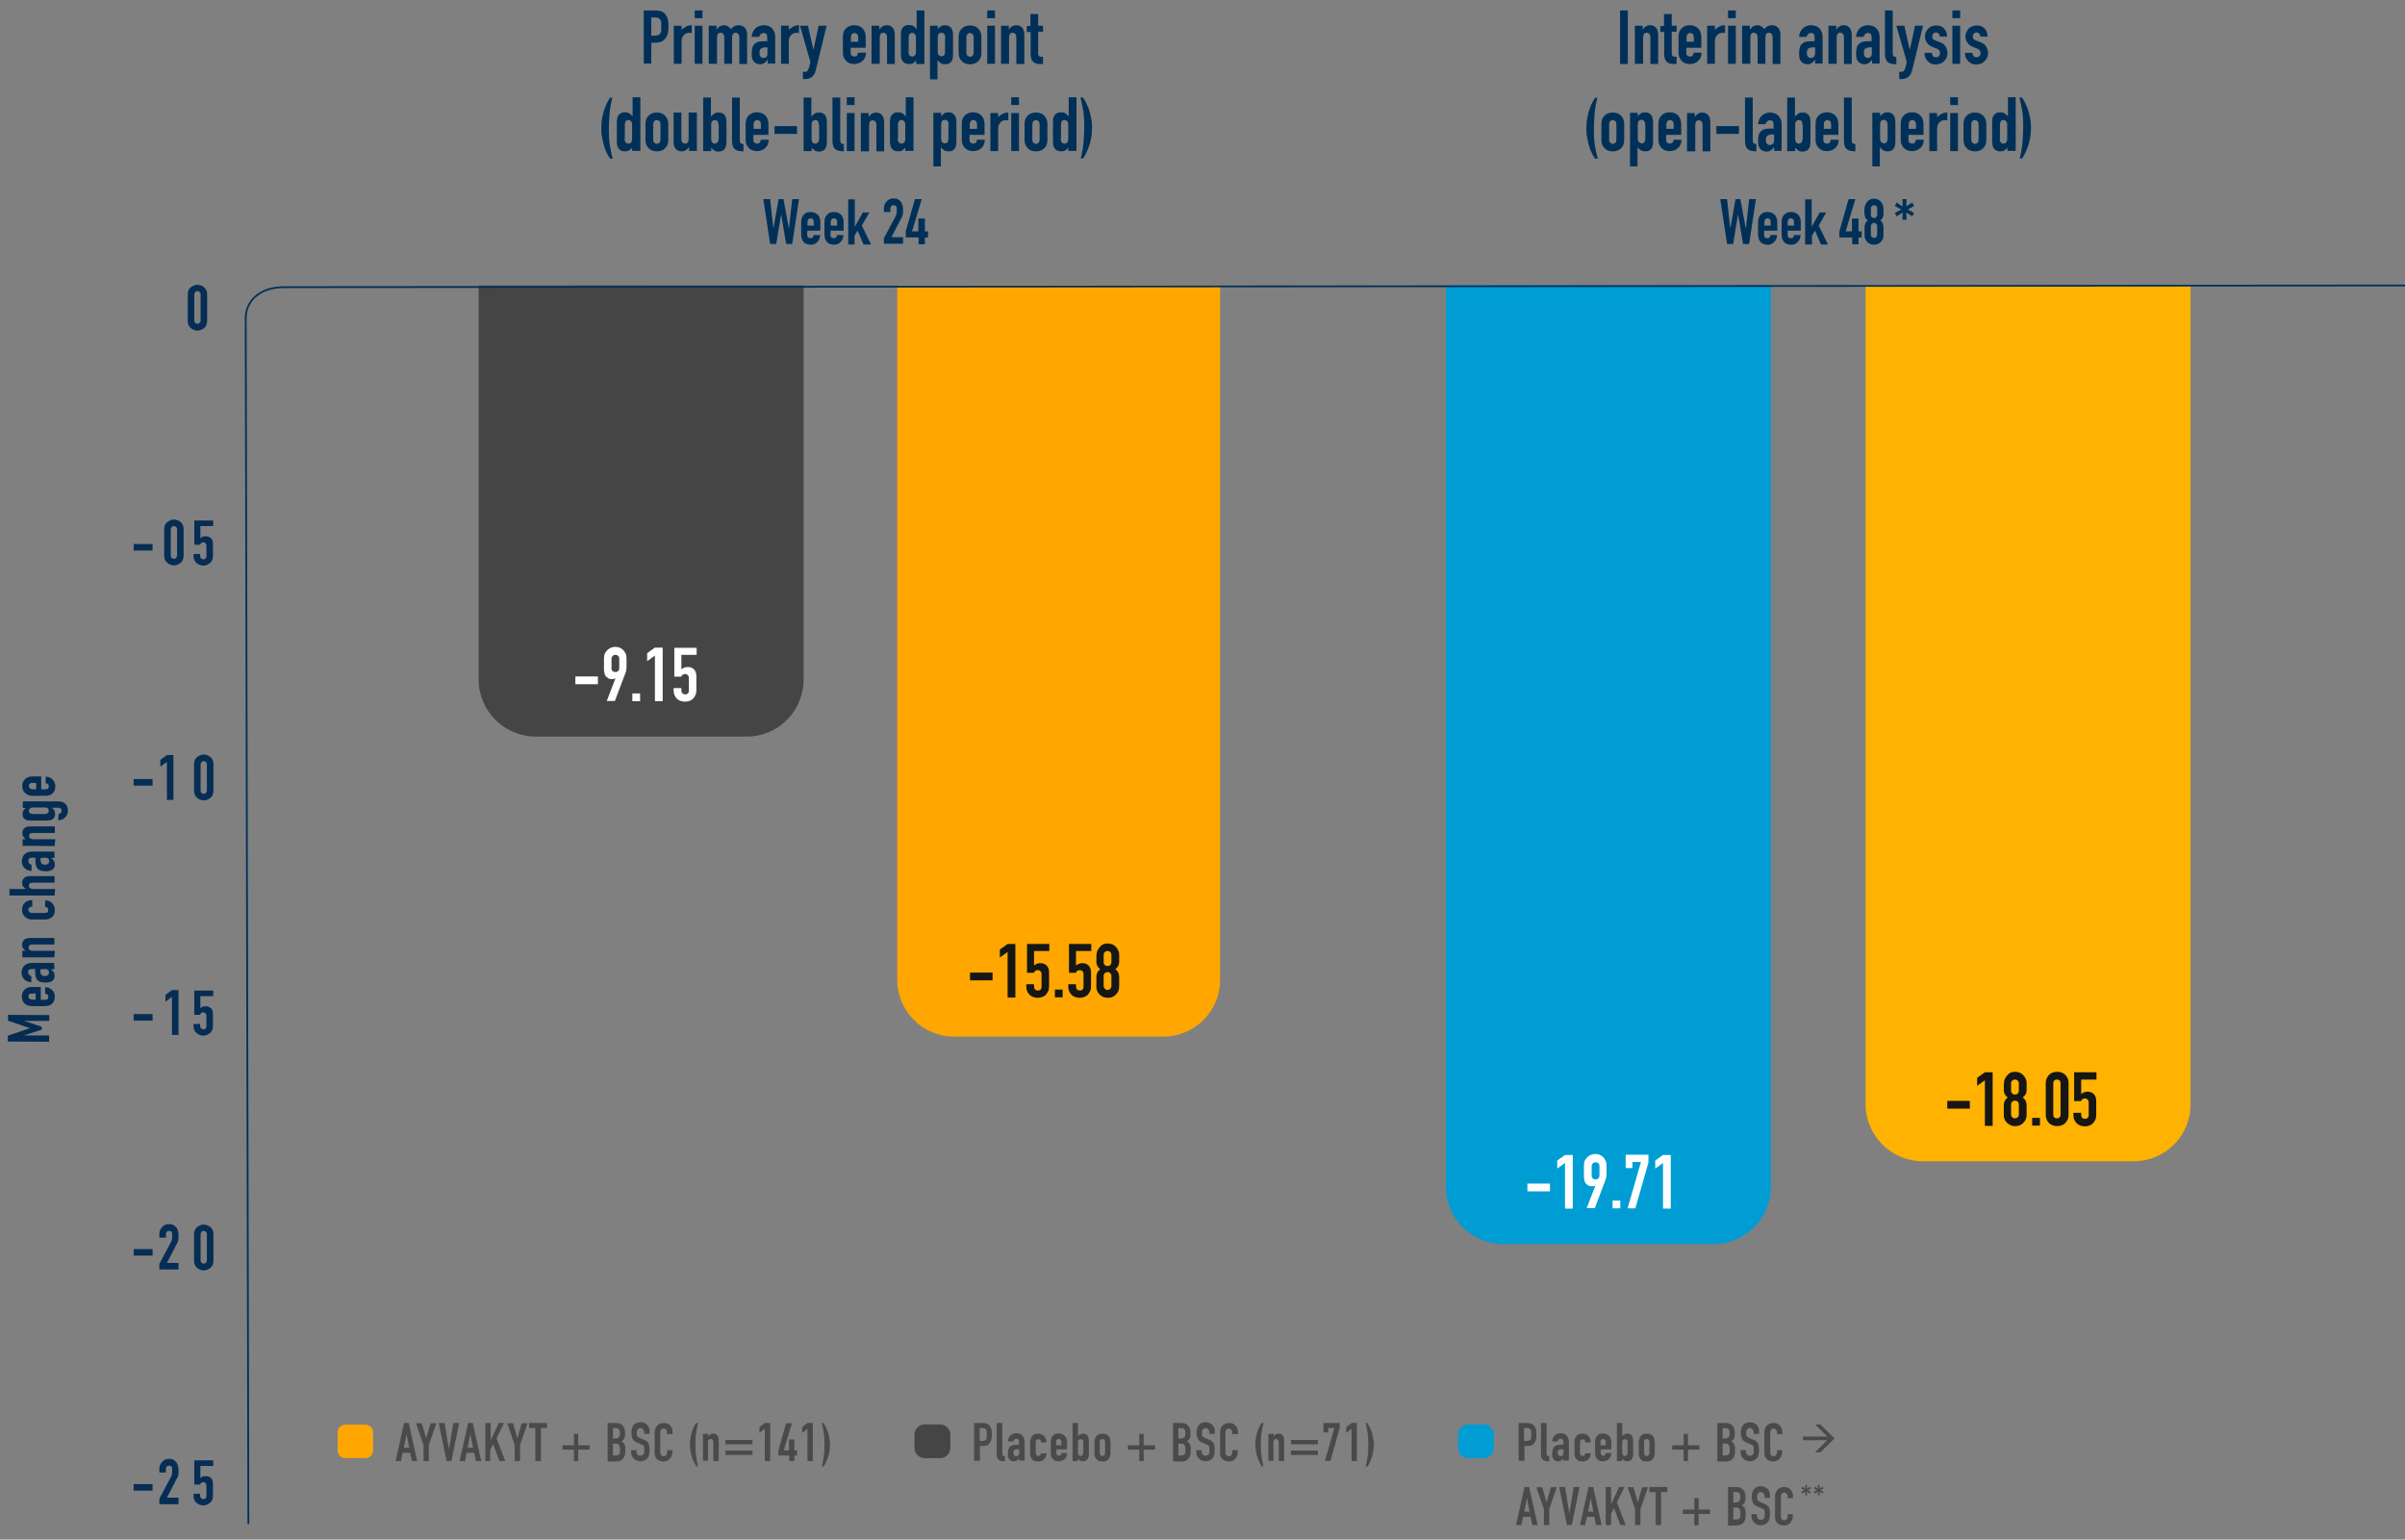 <?xml version="1.0" encoding="utf-8"?>
<!-- Generator: Adobe Illustrator 28.4.0, SVG Export Plug-In . SVG Version: 6.00 Build 0)  -->
<svg version="1.1" id="Layer_1" xmlns="http://www.w3.org/2000/svg" xmlns:xlink="http://www.w3.org/1999/xlink" x="0px" y="0px"
	 viewBox="0 0 991.5 634.8" style="enable-background:new 0 0 991.5 634.8;" xml:space="preserve">
<rect x="0" y="0" width="991.5" height="634.8" fill="#808080" stroke="none"/>
<style type="text/css">
	.st0{clip-path:url(#SVGID_00000142856654090807363620000011477619026935319998_);}
	.st1{fill-rule:evenodd;clip-rule:evenodd;fill:#464545;}
	.st2{fill-rule:evenodd;clip-rule:evenodd;fill:#FFA700;}
	.st3{enable-background:new    ;}
	.st4{fill:#FFFFFF;}
	.st5{clip-path:url(#SVGID_00000096027151999869164500000006487036854913939116_);}
	.st6{fill-rule:evenodd;clip-rule:evenodd;fill:#009DD4;}
	.st7{clip-path:url(#SVGID_00000078728356010606192720000014853594848238837922_);}
	.st8{fill-rule:evenodd;clip-rule:evenodd;fill:#FFB200;}
	.st9{fill:#161615;}
	.st10{clip-path:url(#SVGID_00000055687657995155597180000002315959069392108442_);}
	.st11{fill:#FFA700;}
	.st12{fill:#464545;}
	.st13{fill:#4C494A;}
	.st14{clip-path:url(#SVGID_00000127727345126428154190000009679703840505462185_);}
	.st15{fill:#009DD4;}
	.st16{fill:#062D54;}
	.st17{clip-path:url(#SVGID_00000093858322903414409780000016359156470868913556_);}
	.st18{fill:#052C53;}
	.st19{clip-path:url(#SVGID_00000150092682524805972640000008080149288405464728_);}
	.st20{fill:none;stroke:#003058;stroke-width:0.741;stroke-miterlimit:10;}
	.st21{fill:#003058;}
	.st22{clip-path:url(#SVGID_00000163066543202971510100000015033189178109186962_);}
	.st23{clip-path:url(#SVGID_00000177452959865799551850000010166592671209676674_);}
</style>
<g id="Group_2084" transform="translate(-172 -1514.694)">
	<g id="Group_1901" transform="translate(172 1514.694)">
		<g>
			<defs>
				<rect id="SVGID_1_" y="0" width="991.5" height="634.3"/>
			</defs>
			<clipPath id="SVGID_00000027597066538908402770000014270981150633793976_">
				<use xlink:href="#SVGID_1_"  style="overflow:visible;"/>
			</clipPath>
			<g id="Group_1900" style="clip-path:url(#SVGID_00000027597066538908402770000014270981150633793976_);">
				<path id="Path_2734" class="st1" d="M307.8,303.7h-86.9c-13,0-23.5-10.5-23.6-23.5V117.7h134v162.4
					C331.3,293.2,320.8,303.7,307.8,303.7"/>
				<path id="Path_2735" class="st2" d="M479.6,427.4h-86.3c-12.9,0-23.4-10.5-23.4-23.4V117.7H503v286.3
					C503,417,492.5,427.4,479.6,427.4"/>
			</g>
		</g>
	</g>
	<g class="st3">
		<path class="st4" d="M409.2,1796.8v-3.2h9.3v3.2H409.2z"/>
		<path class="st4" d="M422.1,1803.8l3.6-9.3l-0.1-0.1c-0.1,0.1-0.3,0.2-0.5,0.2c-0.2,0.1-0.5,0.1-0.9,0.1c-0.6,0-1.1-0.1-1.5-0.4
			c-0.5-0.3-0.8-0.6-1.1-1c-0.1-0.2-0.3-0.4-0.3-0.7c-0.1-0.2-0.1-0.5-0.2-0.9c-0.1-0.4-0.1-0.8-0.1-1.4c0-0.6,0-1.3,0-2.2
			c0-0.7,0-1.3,0-1.8c0-0.5,0.1-0.9,0.1-1.2c0-0.3,0.1-0.6,0.2-0.8c0.1-0.2,0.2-0.5,0.4-0.7c0.4-0.7,1-1.2,1.7-1.6s1.5-0.6,2.3-0.6
			c0.9,0,1.6,0.2,2.3,0.6c0.7,0.4,1.2,0.9,1.6,1.6c0.1,0.2,0.3,0.5,0.4,0.7c0.1,0.2,0.2,0.5,0.2,0.8c0,0.3,0.1,0.7,0.1,1.2
			s0,1.1,0,1.8c0,0.7,0,1.2,0,1.7s-0.1,0.8-0.1,1.1c-0.1,0.3-0.1,0.6-0.2,0.9c-0.1,0.3-0.2,0.5-0.3,0.8l-4.2,11.1H422.1z
			 M424.1,1790.3c0,0.5,0.2,0.9,0.5,1.1c0.3,0.3,0.7,0.4,1.1,0.4c0.4,0,0.8-0.1,1.1-0.4c0.3-0.3,0.5-0.7,0.5-1.1v-4.1
			c0-0.5-0.2-0.9-0.5-1.1c-0.3-0.3-0.7-0.4-1.1-0.4c-0.4,0-0.8,0.1-1.1,0.4c-0.3,0.3-0.5,0.7-0.5,1.1V1790.3z"/>
		<path class="st4" d="M432.7,1803.8v-3.2h3.2v3.2H432.7z"/>
		<path class="st4" d="M442,1803.8V1785l-3.2,2.3v-3.3l3.2-2.3h3.2v22.1H442z"/>
		<path class="st4" d="M459.2,1781.7v3h-6.3v6c0.3-0.3,0.7-0.5,1.1-0.7c0.5-0.2,1-0.3,1.5-0.3c1.1,0,1.9,0.3,2.6,1
			c0.7,0.7,1,1.6,1,2.9v5.7c0,0.7-0.1,1.4-0.4,2c-0.3,0.6-0.6,1.1-1,1.5c-0.4,0.4-0.9,0.7-1.5,0.9s-1.2,0.3-1.8,0.3
			s-1.2-0.1-1.8-0.3s-1.1-0.5-1.5-0.9c-0.4-0.4-0.8-0.9-1-1.5c-0.3-0.6-0.4-1.2-0.4-2v-0.9h3.2v0.8c0,0.5,0.1,1,0.4,1.3
			c0.3,0.3,0.7,0.5,1.2,0.5c0.5,0,0.8-0.1,1.1-0.4c0.3-0.3,0.4-0.7,0.4-1.2v-5.2c0-0.4-0.1-0.8-0.4-1.1c-0.3-0.3-0.6-0.5-1.1-0.5
			c-0.3,0-0.5,0-0.7,0.1s-0.3,0.2-0.5,0.3s-0.2,0.3-0.3,0.4c-0.1,0.2-0.2,0.3-0.2,0.3h-2.8v-11.9H459.2z"/>
	</g>
	<g id="Group_1903" transform="translate(172 1514.694)">
		<g>
			<defs>
				<rect id="SVGID_00000165936514708220592040000017113393432450581888_" y="0" width="991.5" height="634.3"/>
			</defs>
			<clipPath id="SVGID_00000170259002518358726590000005485481411585419699_">
				<use xlink:href="#SVGID_00000165936514708220592040000017113393432450581888_"  style="overflow:visible;"/>
			</clipPath>
			<g id="Group_1902" style="clip-path:url(#SVGID_00000170259002518358726590000005485481411585419699_);">
				<path id="Path_2736" class="st6" d="M706.6,512.9h-86.9c-13,0-23.5-10.5-23.6-23.5l0,0V117.7h134v371.6
					C730.1,502.3,719.6,512.9,706.6,512.9"/>
			</g>
		</g>
	</g>
	<g class="st3">
		<path class="st4" d="M801.7,2005.9v-3.2h9.3v3.2H801.7z"/>
		<path class="st4" d="M817.2,2012.9v-18.7l-3.2,2.3v-3.3l3.2-2.3h3.2v22.1H817.2z"/>
		<path class="st4" d="M826.1,2012.9l3.6-9.3l-0.1-0.1c-0.1,0.1-0.3,0.2-0.5,0.2c-0.2,0.1-0.5,0.1-0.9,0.1c-0.6,0-1.1-0.1-1.5-0.4
			c-0.5-0.3-0.8-0.6-1.1-1c-0.1-0.2-0.3-0.4-0.3-0.7c-0.1-0.2-0.1-0.5-0.2-0.9c-0.1-0.4-0.1-0.8-0.1-1.4c0-0.6,0-1.3,0-2.2
			c0-0.7,0-1.3,0-1.8s0.1-0.9,0.1-1.2c0-0.3,0.1-0.6,0.2-0.8c0.1-0.2,0.2-0.5,0.4-0.7c0.4-0.7,1-1.2,1.7-1.6s1.5-0.6,2.3-0.6
			c0.9,0,1.6,0.2,2.3,0.6c0.7,0.4,1.2,0.9,1.6,1.6c0.1,0.2,0.3,0.5,0.4,0.7c0.1,0.2,0.2,0.5,0.2,0.8c0,0.3,0.1,0.7,0.1,1.2
			s0,1.1,0,1.8c0,0.7,0,1.2,0,1.7s-0.1,0.8-0.1,1.1c-0.1,0.3-0.1,0.6-0.2,0.9c-0.1,0.3-0.2,0.5-0.3,0.8l-4.2,11.1H826.1z
			 M828.2,1999.5c0,0.5,0.2,0.9,0.5,1.1c0.3,0.3,0.7,0.4,1.1,0.4c0.4,0,0.8-0.1,1.1-0.4c0.3-0.3,0.5-0.7,0.5-1.1v-4.1
			c0-0.5-0.2-0.9-0.5-1.1c-0.3-0.3-0.7-0.4-1.1-0.4c-0.4,0-0.8,0.1-1.1,0.4c-0.3,0.3-0.5,0.7-0.5,1.1V1999.5z"/>
		<path class="st4" d="M836.8,2012.9v-3.2h3.2v3.2H836.8z"/>
		<path class="st4" d="M843,2012.9l5.5-19.1h-3.5v2.5h-2.8v-5.5h9.4v3.2l-5.4,18.9H843z"/>
		<path class="st4" d="M857.6,2012.9v-18.7l-3.2,2.3v-3.3l3.2-2.3h3.2v22.1H857.6z"/>
	</g>
	<g id="Group_1905" transform="translate(172 1514.694)">
		<g>
			<defs>
				<rect id="SVGID_00000175324589975598683970000009815502776256855971_" y="0" width="991.5" height="634.3"/>
			</defs>
			<clipPath id="SVGID_00000049904419193897530940000007870989695148129706_">
				<use xlink:href="#SVGID_00000175324589975598683970000009815502776256855971_"  style="overflow:visible;"/>
			</clipPath>
			<g id="Group_1904" style="clip-path:url(#SVGID_00000049904419193897530940000007870989695148129706_);">
				<path id="Path_2737" class="st8" d="M879.6,478.8h-86.9c-13,0-23.5-10.5-23.6-23.5l0,0V117.7h134v337.5
					C903.2,468.3,892.6,478.8,879.6,478.8"/>
			</g>
		</g>
	</g>
	<g class="st3">
		<path class="st9" d="M974.8,1971.8v-3.2h9.3v3.2H974.8z"/>
		<path class="st9" d="M990.3,1978.8v-18.7l-3.2,2.3v-3.3l3.2-2.3h3.2v22.1H990.3z"/>
		<path class="st9" d="M998.1,1962.5c0-0.6,0-1.1,0.1-1.5c0-0.4,0.1-0.8,0.2-1.1c0.1-0.3,0.2-0.6,0.4-0.8c0.1-0.2,0.3-0.5,0.5-0.8
			c0.4-0.5,0.9-1,1.5-1.3s1.3-0.4,2-0.4s1.4,0.2,2,0.4c0.6,0.3,1.1,0.7,1.6,1.3c0.2,0.3,0.4,0.5,0.5,0.8s0.3,0.5,0.4,0.8
			s0.2,0.7,0.2,1.1c0,0.4,0,0.9,0,1.5c0,0.7,0,1.2,0,1.7c0,0.5-0.1,0.9-0.2,1.2s-0.3,0.7-0.5,0.9s-0.5,0.6-0.9,0.9
			c0.4,0.3,0.7,0.6,0.9,0.9s0.4,0.6,0.5,1s0.2,0.9,0.2,1.4s0,1.3,0,2.1c0,0.7,0,1.2,0,1.7c0,0.4-0.1,0.8-0.1,1.2
			c-0.1,0.3-0.2,0.6-0.3,0.8c-0.1,0.2-0.3,0.5-0.4,0.7c-0.4,0.5-0.8,1-1.5,1.4c-0.6,0.4-1.4,0.6-2.4,0.6s-1.7-0.2-2.4-0.6
			c-0.6-0.4-1.1-0.8-1.5-1.4c-0.2-0.2-0.3-0.5-0.4-0.7c-0.1-0.2-0.2-0.5-0.3-0.8c-0.1-0.3-0.1-0.7-0.1-1.2c0-0.4,0-1,0-1.7
			c0-0.8,0-1.5,0-2.1c0-0.6,0.1-1,0.2-1.4s0.3-0.7,0.5-1s0.5-0.6,0.9-0.9c-0.4-0.3-0.7-0.6-0.9-0.9s-0.4-0.6-0.5-0.9
			s-0.2-0.8-0.2-1.2C998.1,1963.8,998.1,1963.2,998.1,1962.5z M1004.3,1961.3c0-0.4-0.2-0.8-0.5-1.1c-0.3-0.3-0.7-0.4-1.1-0.4
			s-0.8,0.1-1.1,0.4c-0.3,0.3-0.5,0.7-0.5,1.1v3.2c0,0.4,0.2,0.8,0.5,1.1c0.3,0.3,0.7,0.4,1.1,0.4s0.8-0.1,1.1-0.4
			c0.3-0.3,0.5-0.7,0.5-1.1V1961.3z M1004.3,1970c0-0.4-0.2-0.8-0.5-1.1c-0.3-0.3-0.7-0.4-1.1-0.4s-0.8,0.2-1.1,0.4
			c-0.3,0.3-0.5,0.7-0.5,1.1v4.3c0,0.4,0.2,0.8,0.5,1.1c0.3,0.3,0.7,0.4,1.1,0.4s0.8-0.2,1.1-0.4c0.3-0.3,0.5-0.7,0.5-1.1V1970z"/>
		<path class="st9" d="M1009.8,1978.8v-3.2h3.2v3.2H1009.8z"/>
		<path class="st9" d="M1015.4,1961.3c0-0.7,0.1-1.4,0.4-2c0.3-0.6,0.6-1.1,1-1.5c0.4-0.4,0.9-0.7,1.5-0.9s1.2-0.3,1.8-0.3
			s1.2,0.1,1.8,0.3s1.1,0.5,1.5,0.9c0.4,0.4,0.8,0.9,1,1.5c0.3,0.6,0.4,1.2,0.4,2v13c0,0.7-0.1,1.4-0.4,2c-0.3,0.6-0.6,1.1-1,1.5
			c-0.4,0.4-0.9,0.7-1.5,0.9s-1.2,0.3-1.8,0.3s-1.2-0.1-1.8-0.3s-1.1-0.5-1.5-0.9c-0.4-0.4-0.8-0.9-1-1.5c-0.3-0.6-0.4-1.2-0.4-2
			V1961.3z M1018.5,1974.3c0,0.5,0.1,0.8,0.4,1.1c0.3,0.3,0.7,0.4,1.1,0.4c0.5,0,0.8-0.2,1.1-0.4c0.3-0.3,0.4-0.7,0.4-1.1v-13
			c0-0.5-0.1-0.8-0.4-1.1c-0.3-0.3-0.7-0.4-1.1-0.4c-0.5,0-0.8,0.1-1.1,0.4c-0.3,0.3-0.4,0.7-0.4,1.1V1974.3z"/>
		<path class="st9" d="M1036.3,1956.8v3h-6.3v6c0.3-0.3,0.7-0.5,1.1-0.7c0.5-0.2,1-0.3,1.5-0.3c1.1,0,1.9,0.3,2.6,1
			c0.7,0.7,1,1.6,1,2.9v5.7c0,0.7-0.1,1.4-0.4,2c-0.3,0.6-0.6,1.1-1,1.5c-0.4,0.4-0.9,0.7-1.5,0.9s-1.2,0.3-1.8,0.3
			s-1.2-0.1-1.8-0.3s-1.1-0.5-1.5-0.9c-0.4-0.4-0.8-0.9-1-1.5c-0.3-0.6-0.4-1.2-0.4-2v-0.9h3.2v0.8c0,0.5,0.1,1,0.4,1.3
			s0.7,0.4,1.2,0.4c0.5,0,0.8-0.1,1.1-0.4c0.3-0.3,0.4-0.7,0.4-1.2v-5.2c0-0.4-0.1-0.8-0.4-1.1c-0.3-0.3-0.6-0.5-1.1-0.5
			c-0.3,0-0.5,0-0.7,0.1c-0.2,0.1-0.3,0.2-0.5,0.3c-0.1,0.1-0.2,0.3-0.3,0.4c-0.1,0.2-0.2,0.3-0.2,0.3h-2.8v-11.9H1036.3z"/>
	</g>
	<g class="st3">
		<path class="st9" d="M571.9,1918.9v-3.2h9.3v3.2H571.9z"/>
		<path class="st9" d="M587.4,1925.9v-18.7l-3.2,2.3v-3.3l3.2-2.3h3.2v22.1H587.4z"/>
		<path class="st9" d="M604.6,1903.8v3h-6.3v6c0.3-0.3,0.7-0.5,1.1-0.7c0.5-0.2,1-0.3,1.5-0.3c1.1,0,1.9,0.3,2.6,1
			c0.7,0.7,1,1.6,1,2.9v5.7c0,0.7-0.1,1.4-0.4,2c-0.3,0.6-0.6,1.1-1,1.5c-0.4,0.4-0.9,0.7-1.5,0.9s-1.2,0.3-1.8,0.3
			s-1.2-0.1-1.8-0.3s-1.1-0.5-1.5-0.9c-0.4-0.4-0.8-0.9-1-1.5c-0.3-0.6-0.4-1.2-0.4-2v-0.9h3.2v0.8c0,0.5,0.1,1,0.4,1.3
			c0.3,0.3,0.7,0.5,1.2,0.5c0.5,0,0.8-0.1,1.1-0.4c0.3-0.3,0.4-0.7,0.4-1.2v-5.2c0-0.4-0.1-0.8-0.4-1.1c-0.3-0.3-0.6-0.5-1.1-0.5
			c-0.3,0-0.5,0-0.7,0.1s-0.3,0.2-0.5,0.3s-0.2,0.3-0.3,0.4c-0.1,0.2-0.2,0.3-0.2,0.3h-2.8v-11.9H604.6z"/>
		<path class="st9" d="M606.9,1925.9v-3.2h3.2v3.2H606.9z"/>
		<path class="st9" d="M621.9,1903.8v3h-6.3v6c0.3-0.3,0.7-0.5,1.1-0.7c0.5-0.2,1-0.3,1.5-0.3c1.1,0,1.9,0.3,2.6,1
			c0.7,0.7,1,1.6,1,2.9v5.7c0,0.7-0.1,1.4-0.4,2c-0.3,0.6-0.6,1.1-1,1.5c-0.4,0.4-0.9,0.7-1.5,0.9s-1.2,0.3-1.8,0.3
			s-1.2-0.1-1.8-0.3s-1.1-0.5-1.5-0.9c-0.4-0.4-0.8-0.9-1-1.5c-0.3-0.6-0.4-1.2-0.4-2v-0.9h3.2v0.8c0,0.5,0.1,1,0.4,1.3
			c0.3,0.3,0.7,0.5,1.2,0.5c0.5,0,0.8-0.1,1.1-0.4c0.3-0.3,0.4-0.7,0.4-1.2v-5.2c0-0.4-0.1-0.8-0.4-1.1c-0.3-0.3-0.6-0.5-1.1-0.5
			c-0.3,0-0.5,0-0.7,0.1s-0.3,0.2-0.5,0.3s-0.2,0.3-0.3,0.4c-0.1,0.2-0.2,0.3-0.2,0.3h-2.8v-11.9H621.9z"/>
		<path class="st9" d="M624,1909.6c0-0.6,0-1.1,0.1-1.5c0-0.4,0.1-0.8,0.2-1.1c0.1-0.3,0.2-0.6,0.4-0.8c0.1-0.2,0.3-0.5,0.5-0.8
			c0.4-0.5,0.9-1,1.5-1.3c0.6-0.3,1.3-0.4,2-0.4c0.7,0,1.4,0.2,2,0.4c0.6,0.3,1.1,0.7,1.6,1.3c0.2,0.3,0.4,0.5,0.5,0.8
			s0.3,0.5,0.4,0.8c0.1,0.3,0.2,0.7,0.2,1.1c0,0.4,0,0.9,0,1.5c0,0.7,0,1.2,0,1.7c0,0.5-0.1,0.9-0.2,1.2c-0.1,0.4-0.3,0.7-0.5,0.9
			c-0.2,0.3-0.5,0.6-0.9,0.9c0.4,0.3,0.7,0.6,0.9,0.9c0.2,0.3,0.4,0.6,0.5,1c0.1,0.4,0.2,0.9,0.2,1.4c0,0.6,0,1.3,0,2.1
			c0,0.7,0,1.2,0,1.7c0,0.4-0.1,0.8-0.1,1.2c-0.1,0.3-0.2,0.6-0.3,0.8c-0.1,0.2-0.3,0.5-0.4,0.7c-0.4,0.5-0.8,1-1.5,1.4
			c-0.6,0.4-1.4,0.6-2.4,0.6c-0.9,0-1.7-0.2-2.4-0.6c-0.6-0.4-1.1-0.8-1.5-1.4c-0.2-0.2-0.3-0.5-0.4-0.7c-0.1-0.2-0.2-0.5-0.3-0.8
			c-0.1-0.3-0.1-0.7-0.1-1.2c0-0.4,0-1,0-1.7c0-0.8,0-1.5,0-2.1c0-0.6,0.1-1,0.2-1.4c0.1-0.4,0.3-0.7,0.5-1c0.2-0.3,0.5-0.6,0.9-0.9
			c-0.4-0.3-0.7-0.6-0.9-0.9s-0.4-0.6-0.5-0.9c-0.1-0.4-0.2-0.8-0.2-1.2C624,1910.8,624,1910.3,624,1909.6z M630.2,1908.3
			c0-0.4-0.2-0.8-0.5-1.1s-0.7-0.4-1.1-0.4c-0.4,0-0.8,0.1-1.1,0.4s-0.5,0.7-0.5,1.1v3.2c0,0.4,0.2,0.8,0.5,1.1
			c0.3,0.3,0.7,0.4,1.1,0.4c0.4,0,0.8-0.1,1.1-0.4c0.3-0.3,0.5-0.7,0.5-1.1V1908.3z M630.2,1917c0-0.4-0.2-0.8-0.5-1.1
			c-0.3-0.3-0.7-0.4-1.1-0.4c-0.4,0-0.8,0.2-1.1,0.4c-0.3,0.3-0.5,0.7-0.5,1.1v4.3c0,0.4,0.2,0.8,0.5,1.1c0.3,0.3,0.7,0.5,1.1,0.5
			c0.4,0,0.8-0.2,1.1-0.5c0.3-0.3,0.5-0.7,0.5-1.1V1917z"/>
	</g>
	<g id="Group_1907" transform="translate(172 1514.694)">
		<g>
			<defs>
				<rect id="SVGID_00000038393753285396655180000015688772597199371453_" y="0" width="991.5" height="634.3"/>
			</defs>
			<clipPath id="SVGID_00000070840176099509441010000001376600863681951140_">
				<use xlink:href="#SVGID_00000038393753285396655180000015688772597199371453_"  style="overflow:visible;"/>
			</clipPath>
			<g id="Group_1906" style="clip-path:url(#SVGID_00000070840176099509441010000001376600863681951140_);">
				<path id="Path_2738" class="st11" d="M150.6,601.2h-8.2c-1.8,0-3.2-1.4-3.2-3.2v-7.4c0-1.8,1.4-3.2,3.2-3.2h8.2
					c1.8,0,3.2,1.4,3.2,3.2v7.4C153.8,599.8,152.4,601.2,150.6,601.2"/>
				<path id="Path_2739" class="st12" d="M387.6,601.2h-6.4c-2.3,0-4.2-1.9-4.2-4.2v-5.5c0-2.3,1.9-4.2,4.2-4.2h6.4
					c2.3,0,4.2,1.9,4.2,4.2v5.5C391.8,599.3,389.9,601.2,387.6,601.2"/>
			</g>
		</g>
	</g>
	<g class="st3">
		<path class="st13" d="M922.5,2113.5h-2.2l5-5h-10v-1.5h10l-5-5h2.2l5.8,5.8L922.5,2113.5z"/>
	</g>
	<g id="Group_1911" transform="translate(172 1514.694)">
		<g>
			<defs>
				<rect id="SVGID_00000031185929547892125920000008273410528695023492_" y="0" width="991.5" height="634.3"/>
			</defs>
			<clipPath id="SVGID_00000029752829694333306260000016001766581074241948_">
				<use xlink:href="#SVGID_00000031185929547892125920000008273410528695023492_"  style="overflow:visible;"/>
			</clipPath>
			<g id="Group_1910" style="clip-path:url(#SVGID_00000029752829694333306260000016001766581074241948_);">
				<path id="Path_2740" class="st15" d="M611.7,601.2h-6.4c-2.3,0-4.2-1.9-4.2-4.2v-5.5c0-2.3,1.9-4.2,4.2-4.2h6.4
					c2.3,0,4.2,1.9,4.2,4.2v5.5C615.9,599.3,614,601.2,611.7,601.2"/>
			</g>
		</g>
	</g>
	<g class="st3">
		<path class="st16" d="M227.1,1741.7v-2.7h7.8v2.7H227.1z"/>
	</g>
	<g class="st3">
		<path class="st16" d="M239.7,1732.9c0-0.6,0.1-1.2,0.3-1.7s0.5-0.9,0.9-1.2s0.8-0.6,1.3-0.8c0.5-0.2,1-0.3,1.5-0.3
			c0.5,0,1,0.1,1.5,0.3c0.5,0.2,0.9,0.4,1.3,0.8c0.4,0.3,0.7,0.8,0.9,1.2s0.3,1,0.3,1.7v10.9c0,0.6-0.1,1.2-0.3,1.7
			c-0.2,0.5-0.5,0.9-0.9,1.2c-0.4,0.3-0.8,0.6-1.3,0.8c-0.5,0.2-1,0.3-1.5,0.3c-0.5,0-1-0.1-1.5-0.3c-0.5-0.2-0.9-0.4-1.3-0.8
			s-0.7-0.8-0.9-1.2c-0.2-0.5-0.3-1-0.3-1.7V1732.9z M242.4,1743.8c0,0.4,0.1,0.7,0.4,0.9c0.2,0.3,0.6,0.4,0.9,0.4
			c0.4,0,0.7-0.1,0.9-0.4c0.2-0.3,0.4-0.6,0.4-0.9v-10.9c0-0.4-0.1-0.7-0.4-0.9c-0.2-0.3-0.6-0.4-0.9-0.4c-0.4,0-0.7,0.1-0.9,0.4
			c-0.2,0.3-0.4,0.6-0.4,0.9V1743.8z"/>
	</g>
	<g class="st3">
		<path class="st16" d="M259.9,1729.1v2.5h-5.3v5c0.2-0.2,0.6-0.4,0.9-0.6c0.4-0.2,0.8-0.2,1.3-0.2c0.9,0,1.6,0.3,2.2,0.8
			c0.6,0.5,0.8,1.4,0.8,2.5v4.8c0,0.6-0.1,1.2-0.3,1.7c-0.2,0.5-0.5,0.9-0.9,1.2c-0.4,0.3-0.8,0.6-1.3,0.8c-0.5,0.2-1,0.3-1.5,0.3
			c-0.5,0-1-0.1-1.5-0.3c-0.5-0.2-0.9-0.4-1.3-0.8s-0.7-0.8-0.9-1.2c-0.2-0.5-0.3-1-0.3-1.7v-0.8h2.7v0.7c0,0.5,0.1,0.8,0.4,1.1
			c0.3,0.3,0.6,0.4,1,0.4c0.4,0,0.7-0.1,0.9-0.4c0.2-0.2,0.3-0.6,0.3-1v-4.3c0-0.4-0.1-0.7-0.4-0.9c-0.2-0.3-0.5-0.4-0.9-0.4
			c-0.2,0-0.4,0-0.6,0.1s-0.3,0.2-0.4,0.3c-0.1,0.1-0.2,0.2-0.2,0.3c-0.1,0.2-0.1,0.3-0.2,0.3h-2.3v-10H259.9z"/>
	</g>
	<g class="st3">
		<path class="st16" d="M249.4,1636.1c0-0.6,0.1-1.2,0.3-1.7c0.2-0.5,0.5-0.9,0.9-1.2c0.4-0.3,0.8-0.6,1.3-0.8
			c0.5-0.2,1-0.3,1.5-0.3s1,0.1,1.5,0.3c0.5,0.2,0.9,0.4,1.3,0.8c0.4,0.3,0.7,0.8,0.9,1.2s0.3,1,0.3,1.7v10.9c0,0.6-0.1,1.2-0.3,1.7
			c-0.2,0.5-0.5,0.9-0.9,1.2c-0.4,0.3-0.8,0.6-1.3,0.8c-0.5,0.2-1,0.3-1.5,0.3s-1-0.1-1.5-0.3c-0.5-0.2-0.9-0.4-1.3-0.8
			c-0.4-0.3-0.7-0.8-0.9-1.2c-0.2-0.5-0.3-1-0.3-1.7V1636.1z M252.1,1646.9c0,0.4,0.1,0.7,0.4,0.9c0.2,0.3,0.6,0.4,0.9,0.4
			s0.7-0.1,0.9-0.4c0.2-0.3,0.4-0.6,0.4-0.9v-10.9c0-0.4-0.1-0.7-0.4-0.9s-0.6-0.4-0.9-0.4s-0.7,0.1-0.9,0.4s-0.4,0.6-0.4,0.9
			V1646.9z"/>
	</g>
	<g class="st3">
		<path class="st16" d="M227.1,2129.3v-2.7h7.8v2.7H227.1z"/>
		<path class="st16" d="M237.7,2135.1v-2.5l4.8-9c0.2-0.5,0.4-0.8,0.4-1.2c0-0.3,0.1-0.8,0.1-1.3c0-0.2,0-0.5,0-0.7
			c0-0.2-0.1-0.5-0.1-0.7c-0.1-0.2-0.2-0.4-0.4-0.5c-0.2-0.1-0.4-0.2-0.8-0.2c-0.4,0-0.7,0.1-0.9,0.3c-0.2,0.2-0.4,0.6-0.4,1v1.5
			h-2.7v-1.5c0-0.6,0.1-1.1,0.3-1.6c0.2-0.5,0.5-0.9,0.9-1.3c0.3-0.4,0.8-0.7,1.2-0.9s1-0.3,1.6-0.3c0.7,0,1.3,0.1,1.8,0.4
			s0.9,0.6,1.2,1c0.3,0.4,0.5,0.9,0.7,1.5c0.1,0.6,0.2,1.1,0.2,1.8c0,0.4,0,0.8,0,1.1c0,0.3-0.1,0.6-0.1,0.9
			c-0.1,0.3-0.1,0.6-0.3,0.8c-0.1,0.3-0.3,0.6-0.5,1l-3.9,7.5h4.8v2.7H237.7z"/>
	</g>
	<g class="st3">
		<path class="st16" d="M259.9,2116.6v2.5h-5.3v5c0.2-0.2,0.6-0.4,0.9-0.6c0.4-0.2,0.8-0.2,1.3-0.2c0.9,0,1.6,0.3,2.2,0.8
			c0.6,0.5,0.8,1.4,0.8,2.5v4.8c0,0.6-0.1,1.2-0.3,1.7s-0.5,0.9-0.9,1.2c-0.4,0.3-0.8,0.6-1.3,0.8c-0.5,0.2-1,0.3-1.5,0.3
			s-1-0.1-1.5-0.3s-0.9-0.4-1.3-0.8c-0.4-0.3-0.7-0.8-0.9-1.2c-0.2-0.5-0.3-1-0.3-1.7v-0.8h2.7v0.7c0,0.5,0.1,0.8,0.4,1.1
			c0.3,0.3,0.6,0.4,1,0.4c0.4,0,0.7-0.1,0.9-0.4c0.2-0.2,0.3-0.6,0.3-1v-4.3c0-0.4-0.1-0.7-0.4-0.9c-0.2-0.3-0.5-0.4-0.9-0.4
			c-0.2,0-0.4,0-0.6,0.1c-0.2,0.1-0.3,0.2-0.4,0.3s-0.2,0.2-0.2,0.3c-0.1,0.2-0.1,0.3-0.2,0.3h-2.3v-10H259.9z"/>
	</g>
	<g class="st3">
		<path class="st16" d="M227.1,2032.4v-2.7h7.8v2.7H227.1z"/>
		<path class="st16" d="M237.7,2038.3v-2.5l4.8-9c0.2-0.5,0.4-0.8,0.4-1.2c0-0.3,0.1-0.8,0.1-1.3c0-0.2,0-0.5,0-0.7
			c0-0.3-0.1-0.5-0.1-0.7c-0.1-0.2-0.2-0.4-0.4-0.5c-0.2-0.1-0.4-0.2-0.8-0.2c-0.4,0-0.7,0.1-0.9,0.3c-0.2,0.2-0.4,0.6-0.4,1v1.5
			h-2.7v-1.5c0-0.6,0.1-1.1,0.3-1.6s0.5-0.9,0.9-1.3c0.3-0.4,0.8-0.7,1.2-0.9s1-0.3,1.6-0.3c0.7,0,1.3,0.1,1.8,0.4
			c0.5,0.3,0.9,0.6,1.2,1c0.3,0.4,0.5,0.9,0.7,1.5c0.1,0.6,0.2,1.1,0.2,1.8c0,0.5,0,0.8,0,1.1c0,0.3-0.1,0.6-0.1,0.9
			c-0.1,0.3-0.1,0.6-0.3,0.8c-0.1,0.3-0.3,0.6-0.5,1l-3.9,7.5h4.8v2.7H237.7z"/>
	</g>
	<g class="st3">
		<path class="st16" d="M252,2023.6c0-0.6,0.1-1.2,0.3-1.7c0.2-0.5,0.5-0.9,0.9-1.2c0.4-0.3,0.8-0.6,1.3-0.8s1-0.3,1.5-0.3
			s1,0.1,1.5,0.3c0.5,0.2,0.9,0.4,1.3,0.8c0.4,0.3,0.7,0.8,0.9,1.2c0.2,0.5,0.3,1,0.3,1.7v10.9c0,0.6-0.1,1.2-0.3,1.7
			c-0.2,0.5-0.5,0.9-0.9,1.2c-0.4,0.3-0.8,0.6-1.3,0.8c-0.5,0.2-1,0.3-1.5,0.3s-1-0.1-1.5-0.3c-0.5-0.2-0.9-0.4-1.3-0.8
			c-0.4-0.3-0.7-0.8-0.9-1.2c-0.2-0.5-0.3-1-0.3-1.7V2023.6z M254.7,2034.4c0,0.4,0.1,0.7,0.4,0.9c0.2,0.3,0.6,0.4,0.9,0.4
			s0.7-0.1,0.9-0.4c0.2-0.2,0.4-0.6,0.4-0.9v-10.9c0-0.4-0.1-0.7-0.4-0.9c-0.2-0.2-0.6-0.4-0.9-0.4s-0.7,0.1-0.9,0.4
			c-0.2,0.3-0.4,0.6-0.4,0.9V2034.4z"/>
	</g>
	<g class="st3">
		<path class="st16" d="M227.1,1838.6v-2.7h7.8v2.7H227.1z"/>
		<path class="st16" d="M240.8,1844.5v-15.7l-2.7,2v-2.8l2.7-2h2.7v18.5H240.8z"/>
	</g>
	<g class="st3">
		<path class="st16" d="M252,1829.8c0-0.6,0.1-1.2,0.3-1.7c0.2-0.5,0.5-0.9,0.9-1.2c0.4-0.3,0.8-0.6,1.3-0.8c0.5-0.2,1-0.3,1.5-0.3
			s1,0.1,1.5,0.3c0.5,0.2,0.9,0.4,1.3,0.8c0.4,0.3,0.7,0.8,0.9,1.2s0.3,1,0.3,1.7v10.9c0,0.6-0.1,1.2-0.3,1.7
			c-0.2,0.5-0.5,0.9-0.9,1.2c-0.4,0.3-0.8,0.6-1.3,0.8c-0.5,0.2-1,0.3-1.5,0.3s-1-0.1-1.5-0.3c-0.5-0.2-0.9-0.4-1.3-0.8
			c-0.4-0.3-0.7-0.8-0.9-1.2c-0.2-0.5-0.3-1-0.3-1.7V1829.8z M254.7,1840.7c0,0.4,0.1,0.7,0.4,0.9c0.2,0.3,0.6,0.4,0.9,0.4
			s0.7-0.1,0.9-0.4c0.2-0.3,0.4-0.6,0.4-0.9v-10.9c0-0.4-0.1-0.7-0.4-0.9s-0.6-0.4-0.9-0.4s-0.7,0.1-0.9,0.4s-0.4,0.6-0.4,0.9
			V1840.7z"/>
	</g>
	<g id="Group_1914" transform="translate(172 1514.694)">
		<g>
			<defs>
				<rect id="SVGID_00000003064223479747570190000002982536441937791369_" y="0" width="991.5" height="634.3"/>
			</defs>
			<clipPath id="SVGID_00000056396260966359161280000004077772399954936761_">
				<use xlink:href="#SVGID_00000003064223479747570190000002982536441937791369_"  style="overflow:visible;"/>
			</clipPath>
			<g id="Group_1913" style="clip-path:url(#SVGID_00000056396260966359161280000004077772399954936761_);">
				<g id="Group_1912" transform="translate(3.305 318.73)">
					<g class="st3">
						<path class="st18" d="M13.7,1.4l0,5.3l1.8,0c0.4,0,0.7-0.1,1-0.3c0.2-0.2,0.3-0.5,0.3-0.9c0-0.5-0.1-0.8-0.4-1
							c-0.3-0.2-0.6-0.3-0.9-0.3l0-2.7c1.2,0,2.1,0.4,2.8,1.1c0.4,0.3,0.6,0.8,0.9,1.3c0.2,0.5,0.3,1,0.3,1.6c0,0.8-0.2,1.5-0.5,2.1
							c-0.3,0.6-0.8,1-1.4,1.3c-0.3,0.2-0.7,0.3-1.2,0.4c-0.5,0.1-0.9,0.1-1.5,0.1l-4.3,0c-0.5,0-1,0-1.5-0.1C8.6,9.1,8.2,9,7.8,8.8
							C7.3,8.5,6.8,8,6.4,7.5C6.1,6.9,5.9,6.2,5.9,5.3c0-0.6,0.1-1.2,0.3-1.6c0.2-0.5,0.5-0.9,0.9-1.3c0.8-0.7,1.8-1,2.9-1L13.7,1.4
							z M11.6,6.7l0-2.6l-1.5,0C9.6,4,9.2,4.2,9,4.4C8.7,4.6,8.6,4.9,8.6,5.3c0,0.4,0.1,0.7,0.4,1c0.2,0.2,0.6,0.4,1.1,0.4L11.6,6.7
							z"/>
					</g>
					<g class="st3">
						<path class="st18" d="M20.8,16.9c0.3,0,0.6-0.1,0.9-0.4c0.3-0.2,0.4-0.6,0.4-1c0-0.4-0.1-0.7-0.4-0.9c-0.3-0.2-0.6-0.3-1-0.3
							l-2.6,0v0.1c0.4,0.3,0.8,0.6,1,1.1c0.2,0.4,0.3,0.9,0.3,1.4c0,1.1-0.4,1.9-1.3,2.3c-0.3,0.2-0.7,0.3-1.1,0.3s-1,0.1-1.7,0.1
							l-5,0c-1,0-1.7,0-2.1-0.1c-0.9-0.1-1.5-0.5-1.9-1.2c-0.2-0.3-0.3-0.8-0.3-1.5c0-0.3,0-0.6,0.1-0.8c0.1-0.2,0.2-0.4,0.3-0.6
							c0.1-0.2,0.3-0.4,0.4-0.5c0.2-0.2,0.3-0.3,0.5-0.5l-1.2,0l0-2.7l14.8,0c0.5,0,0.9,0.1,1.4,0.2s0.9,0.4,1.2,0.7
							c0.4,0.3,0.7,0.7,0.9,1.2c0.2,0.5,0.3,1.1,0.3,1.8c0,0.4-0.1,0.8-0.2,1.2c-0.1,0.4-0.4,0.8-0.7,1.2c-0.3,0.4-0.7,0.7-1.2,1
							s-1.1,0.4-1.9,0.5L20.8,16.9z M15.2,16.9c0.4,0,0.8-0.1,1.1-0.3s0.5-0.5,0.5-1c0-0.4-0.1-0.7-0.4-1c-0.3-0.3-0.6-0.4-1-0.4
							l-5.1,0c-0.5,0-0.9,0.1-1.2,0.4c-0.3,0.2-0.5,0.6-0.5,1c0,0.5,0.2,0.8,0.5,1c0.3,0.2,0.8,0.3,1.3,0.3L15.2,16.9z"/>
					</g>
					<g class="st3">
						<path class="st18" d="M19.2,30.1L6,30l0-2.7l1.3,0v-0.1c-0.4-0.3-0.8-0.6-1-1c-0.3-0.4-0.4-0.9-0.4-1.5c0-0.3,0.1-0.7,0.2-1
							c0.1-0.3,0.3-0.6,0.6-0.9c0.3-0.3,0.6-0.5,1-0.6c0.4-0.2,0.9-0.2,1.5-0.2l10.1,0l0,2.7l-9.1,0c-0.5,0-0.9,0.1-1.1,0.3
							c-0.3,0.2-0.4,0.5-0.4,1c0,0.5,0.2,0.8,0.5,1s0.8,0.3,1.4,0.3l8.9,0L19.2,30.1z"/>
					</g>
					<g class="st3">
						<path class="st18" d="M19.2,35l-1.4,0l0,0.1c0.5,0.3,0.9,0.7,1.1,1.1c0.3,0.4,0.4,0.9,0.4,1.5c0,0.3,0,0.6-0.1,0.9
							c-0.1,0.3-0.3,0.6-0.5,0.9c-0.2,0.3-0.6,0.5-1.1,0.7s-1.1,0.3-1.8,0.3c-0.7,0-1.4-0.1-2-0.2c-0.6-0.1-1-0.3-1.4-0.7
							c-0.4-0.3-0.6-0.7-0.8-1.3c-0.2-0.5-0.3-1.2-0.3-2.1c0-0.1,0-0.2,0-0.3c0-0.1,0-0.2,0-0.3c0-0.1,0-0.2,0-0.3
							c0-0.1,0-0.3,0-0.4l-1.4,0c-0.5,0-0.8,0.1-1.1,0.3s-0.4,0.5-0.4,1c0,0.3,0.1,0.7,0.3,1c0.2,0.3,0.6,0.5,1,0.6l0,2.6
							c-1.2-0.1-2.1-0.5-2.9-1.2c-0.3-0.3-0.6-0.8-0.8-1.2c-0.2-0.5-0.3-1-0.3-1.6c0-0.6,0.1-1.1,0.3-1.6c0.2-0.5,0.4-0.9,0.8-1.3
							c0.3-0.3,0.8-0.6,1.3-0.8s1.1-0.3,1.8-0.3l9.2,0L19.2,35z M13.5,35c-0.1,0.3-0.1,0.5-0.1,0.7c0,0.6,0.1,1.1,0.4,1.5
							s0.8,0.6,1.5,0.6c0.5,0,0.9-0.1,1.2-0.4c0.3-0.2,0.5-0.6,0.5-1c0-0.5-0.1-0.8-0.4-1.1c-0.3-0.3-0.7-0.4-1.2-0.4L13.5,35z"/>
					</g>
					<g class="st3">
						<path class="st18" d="M19.2,50.5L0.6,50.5l0-2.7l6.6,0v-0.1c-0.4-0.3-0.8-0.6-1-1c-0.3-0.4-0.4-0.9-0.4-1.5
							c0-0.3,0.1-0.7,0.2-1c0.1-0.3,0.3-0.6,0.6-0.9c0.3-0.3,0.6-0.5,1-0.6c0.4-0.2,0.9-0.2,1.5-0.2l10.1,0l0,2.7l-9.1,0
							c-0.5,0-0.9,0.1-1.1,0.3c-0.3,0.2-0.4,0.5-0.4,1c0,0.5,0.2,0.8,0.5,1s0.8,0.3,1.4,0.3l8.9,0L19.2,50.5z"/>
					</g>
					<g class="st3">
						<path class="st18" d="M15.3,57.7c0.4,0,0.7-0.1,1-0.3c0.2-0.2,0.3-0.5,0.3-0.9c0-0.5-0.1-0.8-0.4-1c-0.3-0.2-0.6-0.3-0.9-0.3
							l0-2.7c1.2,0,2.1,0.4,2.8,1.1c0.4,0.3,0.6,0.8,0.9,1.3c0.2,0.5,0.3,1,0.3,1.6c0,0.8-0.2,1.5-0.5,2.1c-0.3,0.6-0.8,1-1.4,1.3
							c-0.3,0.2-0.7,0.3-1.2,0.4c-0.5,0.1-0.9,0.1-1.5,0.1l-4.3,0c-0.5,0-1,0-1.5-0.1C8.4,60.1,8,60,7.7,59.8
							c-0.6-0.3-1-0.8-1.4-1.3c-0.3-0.6-0.5-1.3-0.5-2.1c0-0.6,0.1-1.2,0.3-1.7c0.2-0.5,0.5-0.9,0.9-1.3c0.8-0.7,1.8-1,3-1l0,2.7
							c-0.5,0-0.9,0.1-1.2,0.3c-0.3,0.2-0.4,0.5-0.4,0.9s0.1,0.7,0.4,1c0.2,0.2,0.6,0.4,1.1,0.4L15.3,57.7z"/>
					</g>
					<g class="st3">
						<path class="st18" d="M19.1,76l-13.2,0l0-2.7l1.3,0v-0.1c-0.4-0.3-0.8-0.6-1-1c-0.3-0.4-0.4-0.9-0.4-1.5c0-0.3,0.1-0.7,0.2-1
							c0.1-0.3,0.3-0.6,0.6-0.9c0.3-0.3,0.6-0.5,1-0.6C7.9,68.1,8.4,68,9,68l10.1,0l0,2.7l-9.1,0c-0.5,0-0.9,0.1-1.1,0.3
							c-0.3,0.2-0.4,0.5-0.4,1c0,0.5,0.2,0.8,0.5,1s0.8,0.3,1.4,0.3l8.9,0L19.1,76z"/>
					</g>
					<g class="st3">
						<path class="st18" d="M19.1,80.9l-1.4,0l0,0.1c0.5,0.3,0.9,0.7,1.1,1.1c0.3,0.4,0.4,0.9,0.4,1.5c0,0.3,0,0.6-0.1,0.9
							c-0.1,0.3-0.3,0.6-0.5,0.9c-0.2,0.3-0.6,0.5-1.1,0.7s-1.1,0.3-1.8,0.3c-0.7,0-1.4-0.1-2-0.2c-0.6-0.1-1-0.3-1.4-0.7
							c-0.4-0.3-0.6-0.7-0.8-1.3c-0.2-0.5-0.3-1.2-0.3-2.1c0-0.1,0-0.2,0-0.3c0-0.1,0-0.2,0-0.3c0-0.1,0-0.2,0-0.3
							c0-0.1,0-0.3,0-0.4l-1.4,0c-0.5,0-0.8,0.1-1.1,0.3s-0.4,0.5-0.4,1c0,0.3,0.1,0.7,0.3,1c0.2,0.3,0.6,0.5,1,0.6l0,2.6
							c-1.2-0.1-2.1-0.5-2.9-1.2c-0.3-0.3-0.6-0.8-0.8-1.2c-0.2-0.5-0.3-1-0.3-1.6c0-0.6,0.1-1.1,0.3-1.6c0.2-0.5,0.4-0.9,0.8-1.3
							c0.3-0.3,0.8-0.6,1.3-0.8s1.1-0.3,1.8-0.3l9.2,0L19.1,80.9z M13.4,80.9c-0.1,0.3-0.1,0.5-0.1,0.7c0,0.6,0.1,1.1,0.4,1.5
							s0.8,0.6,1.5,0.6c0.5,0,0.9-0.1,1.2-0.4c0.3-0.2,0.5-0.6,0.5-1c0-0.5-0.1-0.8-0.4-1.1c-0.3-0.3-0.7-0.4-1.2-0.4L13.4,80.9z"/>
					</g>
					<g class="st3">
						<path class="st18" d="M13.5,88.2l0,5.3l1.8,0c0.4,0,0.7-0.1,1-0.3c0.2-0.2,0.3-0.5,0.3-0.9c0-0.5-0.1-0.8-0.4-1
							c-0.3-0.2-0.6-0.3-0.9-0.3l0-2.7c1.2,0,2.1,0.4,2.8,1.1c0.4,0.3,0.6,0.8,0.9,1.2c0.2,0.5,0.3,1,0.3,1.6c0,0.8-0.2,1.5-0.5,2.1
							c-0.3,0.6-0.8,1-1.4,1.3C17,95.8,16.6,96,16.1,96c-0.5,0.1-0.9,0.1-1.5,0.1l-4.3,0c-0.5,0-1,0-1.5-0.1
							c-0.5-0.1-0.8-0.2-1.2-0.4c-0.6-0.3-1-0.8-1.4-1.3c-0.3-0.6-0.5-1.3-0.5-2.1c0-0.6,0.1-1.2,0.3-1.7c0.2-0.5,0.5-0.9,0.9-1.3
							c0.8-0.7,1.8-1,2.9-1L13.5,88.2z M11.4,93.5l0-2.6l-1.5,0c-0.5,0-0.9,0.1-1.1,0.3c-0.3,0.2-0.4,0.5-0.4,0.9
							c0,0.4,0.1,0.7,0.4,0.9c0.2,0.2,0.6,0.4,1.1,0.4L11.4,93.5z"/>
					</g>
					<g class="st3">
						<path class="st18" d="M17,110.8l-17.1-0.1l0-2.4l9.1-3.1v0l-9-3.1l0-2.4L17,99.8l0,2.4l-10.4,0v0l7.3,2.4l0,1.2l-7.4,2.4v0
							l10.4,0L17,110.8z"/>
					</g>
				</g>
			</g>
		</g>
	</g>
	<g class="st3">
		<path class="st16" d="M227.1,1935.5v-2.7h7.8v2.7H227.1z"/>
	</g>
	<g class="st3">
		<path class="st16" d="M242.9,1941.4v-15.7l-2.7,2v-2.8l2.7-2h2.7v18.5H242.9z"/>
	</g>
	<g class="st3">
		<path class="st16" d="M259.9,1922.9v2.5h-5.3v5c0.2-0.2,0.6-0.4,0.9-0.6c0.4-0.2,0.8-0.2,1.3-0.2c0.9,0,1.6,0.3,2.2,0.8
			c0.6,0.5,0.8,1.4,0.8,2.5v4.8c0,0.6-0.1,1.2-0.3,1.7c-0.2,0.5-0.5,0.9-0.9,1.2c-0.4,0.3-0.8,0.6-1.3,0.8c-0.5,0.2-1,0.3-1.5,0.3
			c-0.5,0-1-0.1-1.5-0.3c-0.5-0.2-0.9-0.4-1.3-0.8s-0.7-0.8-0.9-1.2c-0.2-0.5-0.3-1-0.3-1.7v-0.8h2.7v0.7c0,0.5,0.1,0.8,0.4,1.1
			c0.3,0.3,0.6,0.4,1,0.4c0.4,0,0.7-0.1,0.9-0.4c0.2-0.2,0.3-0.6,0.3-1v-4.3c0-0.4-0.1-0.7-0.4-0.9c-0.2-0.3-0.5-0.4-0.9-0.4
			c-0.2,0-0.4,0-0.6,0.1s-0.3,0.2-0.4,0.3c-0.1,0.1-0.2,0.2-0.2,0.3c-0.1,0.2-0.1,0.3-0.2,0.3h-2.3v-10H259.9z"/>
	</g>
	<g id="Group_1916" transform="translate(172 1514.694)">
		<g>
			<defs>
				<rect id="SVGID_00000028319341788644809120000000190642525488993953_" y="0" width="991.5" height="634.3"/>
			</defs>
			<clipPath id="SVGID_00000014610902238030637750000003276073522080270763_">
				<use xlink:href="#SVGID_00000028319341788644809120000000190642525488993953_"  style="overflow:visible;"/>
			</clipPath>
			<g id="Group_1915" style="clip-path:url(#SVGID_00000014610902238030637750000003276073522080270763_);">
				<path id="Path_2741" class="st20" d="M991.5,117.7l-874,0.7c-5.3,0-9.3,1.2-12.5,4.1c-2.4,2.3-3.7,5.4-3.7,8.7l1.1,497.2"/>
			</g>
		</g>
	</g>
	<g class="st3">
		<path class="st21" d="M501.4,1596.8l-2.8,18.5h-2.5l-2-12h-0.1l-2,12h-2.5l-2.8-18.5h2.8l1.3,11.8h0.1l2.1-11.8h2l2.2,12h0.1
			l1.3-12H501.4z"/>
		<path class="st21" d="M510.1,1609.8h-5.3v1.8c0,0.4,0.1,0.7,0.4,1c0.2,0.2,0.6,0.3,0.9,0.3c0.5,0,0.8-0.1,1-0.4
			c0.2-0.3,0.3-0.6,0.3-0.9h2.7c0,1.2-0.4,2.1-1.1,2.8c-0.3,0.4-0.8,0.6-1.2,0.9c-0.5,0.2-1,0.3-1.6,0.3c-0.8,0-1.5-0.2-2.1-0.5
			c-0.6-0.3-1-0.8-1.3-1.4c-0.2-0.3-0.3-0.7-0.4-1.2c-0.1-0.5-0.1-0.9-0.1-1.5v-4.3c0-0.5,0-1,0.1-1.5c0.1-0.5,0.2-0.8,0.4-1.2
			c0.3-0.6,0.8-1,1.3-1.4c0.6-0.3,1.3-0.5,2.1-0.5c0.6,0,1.2,0.1,1.7,0.3s0.9,0.5,1.3,0.9c0.7,0.8,1,1.8,1,2.9V1609.8z
			 M504.9,1607.7h2.6v-1.5c0-0.5-0.1-0.9-0.4-1.1c-0.2-0.3-0.6-0.4-0.9-0.4c-0.4,0-0.7,0.1-0.9,0.4c-0.2,0.3-0.4,0.6-0.4,1.1V1607.7
			z"/>
		<path class="st21" d="M519.7,1609.8h-5.3v1.8c0,0.4,0.1,0.7,0.4,1c0.2,0.2,0.6,0.3,0.9,0.3c0.5,0,0.8-0.1,1-0.4
			c0.2-0.3,0.3-0.6,0.3-0.9h2.7c0,1.2-0.4,2.1-1.1,2.8c-0.3,0.4-0.8,0.6-1.2,0.9c-0.5,0.2-1,0.3-1.6,0.3c-0.8,0-1.5-0.2-2.1-0.5
			c-0.6-0.3-1-0.8-1.3-1.4c-0.2-0.3-0.3-0.7-0.4-1.2c-0.1-0.5-0.1-0.9-0.1-1.5v-4.3c0-0.5,0-1,0.1-1.5c0.1-0.5,0.2-0.8,0.4-1.2
			c0.3-0.6,0.8-1,1.3-1.4c0.6-0.3,1.3-0.5,2.1-0.5c0.6,0,1.2,0.1,1.7,0.3s0.9,0.5,1.3,0.9c0.7,0.8,1,1.8,1,2.9V1609.8z
			 M514.5,1607.7h2.6v-1.5c0-0.5-0.1-0.9-0.4-1.1c-0.2-0.3-0.6-0.4-0.9-0.4c-0.4,0-0.7,0.1-0.9,0.4c-0.2,0.3-0.4,0.6-0.4,1.1V1607.7
			z"/>
		<path class="st21" d="M521.7,1615.4v-18.5h2.7v11.1h0.1l3.2-5.7h2.7l-3.1,5.4l3.8,7.8H528l-2.4-5.7l-1.3,2v3.7H521.7z"/>
		<path class="st21" d="M536.4,1615.4v-2.5l4.8-9c0.2-0.5,0.4-0.8,0.4-1.2c0-0.3,0.1-0.8,0.1-1.3c0-0.2,0-0.5,0-0.7
			c0-0.3-0.1-0.5-0.1-0.7c-0.1-0.2-0.2-0.4-0.4-0.5s-0.4-0.2-0.8-0.2c-0.4,0-0.7,0.1-0.9,0.3c-0.2,0.2-0.4,0.6-0.4,1v1.5h-2.7v-1.5
			c0-0.6,0.1-1.1,0.3-1.6c0.2-0.5,0.5-0.9,0.9-1.3c0.3-0.4,0.8-0.7,1.2-0.9s1-0.3,1.6-0.3c0.7,0,1.3,0.1,1.8,0.4
			c0.5,0.3,0.9,0.6,1.2,1c0.3,0.4,0.5,0.9,0.7,1.5c0.1,0.6,0.2,1.1,0.2,1.8c0,0.5,0,0.8,0,1.1c0,0.3-0.1,0.6-0.1,0.9
			c-0.1,0.3-0.1,0.6-0.3,0.8c-0.1,0.3-0.3,0.6-0.5,1l-3.9,7.5h4.8v2.7H536.4z"/>
		<path class="st21" d="M550.7,1615.4v-2.8h-5.3v-2.5l3.8-13.3h2.8l-4,13.3h2.6v-5.3h2.7v5.3h1.3v2.5h-1.3v2.8H550.7z"/>
	</g>
	<g class="st3">
		<path class="st21" d="M895.9,1596.8l-2.8,18.5h-2.5l-2-12h-0.1l-2,12h-2.5l-2.8-18.5h2.8l1.3,11.8h0.1l2.1-11.8h2l2.2,12h0.1
			l1.3-12H895.9z"/>
		<path class="st21" d="M904.6,1609.8h-5.3v1.8c0,0.4,0.1,0.7,0.4,1c0.2,0.2,0.5,0.3,0.9,0.3c0.5,0,0.8-0.1,1-0.4
			c0.2-0.3,0.3-0.6,0.3-0.9h2.7c0,1.2-0.4,2.1-1.1,2.8c-0.3,0.4-0.8,0.6-1.2,0.9s-1,0.3-1.6,0.3c-0.8,0-1.5-0.2-2.1-0.5
			c-0.6-0.3-1-0.8-1.3-1.4c-0.2-0.3-0.3-0.7-0.4-1.2c-0.1-0.5-0.1-0.9-0.1-1.5v-4.3c0-0.5,0-1,0.1-1.5c0.1-0.5,0.2-0.8,0.4-1.2
			c0.3-0.6,0.8-1,1.3-1.4c0.6-0.3,1.3-0.5,2.1-0.5c0.6,0,1.2,0.1,1.7,0.3s0.9,0.5,1.3,0.9c0.7,0.8,1,1.8,1,2.9V1609.8z
			 M899.4,1607.7h2.6v-1.5c0-0.5-0.1-0.9-0.4-1.1c-0.2-0.3-0.5-0.4-0.9-0.4c-0.4,0-0.7,0.1-0.9,0.4c-0.2,0.3-0.4,0.6-0.4,1.1V1607.7
			z"/>
		<path class="st21" d="M914.2,1609.8H909v1.8c0,0.4,0.1,0.7,0.4,1c0.2,0.2,0.5,0.3,0.9,0.3c0.5,0,0.8-0.1,1-0.4
			c0.2-0.3,0.3-0.6,0.3-0.9h2.7c0,1.2-0.4,2.1-1.1,2.8c-0.3,0.4-0.8,0.6-1.2,0.9s-1,0.3-1.6,0.3c-0.8,0-1.5-0.2-2.1-0.5
			c-0.6-0.3-1-0.8-1.3-1.4c-0.2-0.3-0.3-0.7-0.4-1.2c-0.1-0.5-0.1-0.9-0.1-1.5v-4.3c0-0.5,0-1,0.1-1.5c0.1-0.5,0.2-0.8,0.4-1.2
			c0.3-0.6,0.8-1,1.3-1.4c0.6-0.3,1.3-0.5,2.1-0.5c0.6,0,1.2,0.1,1.7,0.3s0.9,0.5,1.3,0.9c0.7,0.8,1,1.8,1,2.9V1609.8z M909,1607.7
			h2.6v-1.5c0-0.5-0.1-0.9-0.4-1.1c-0.2-0.3-0.5-0.4-0.9-0.4c-0.4,0-0.7,0.1-0.9,0.4c-0.2,0.3-0.4,0.6-0.4,1.1V1607.7z"/>
		<path class="st21" d="M916.2,1615.4v-18.5h2.7v11.1h0.1l3.2-5.7h2.7l-3.1,5.4l3.8,7.8h-2.9l-2.4-5.7l-1.3,2v3.7H916.2z"/>
		<path class="st21" d="M935.6,1615.4v-2.8h-5.3v-2.5l3.8-13.3h2.8l-4,13.3h2.6v-5.3h2.7v5.3h1.3v2.5h-1.3v2.8H935.6z"/>
		<path class="st21" d="M940.6,1601.7c0-0.5,0-0.9,0.1-1.3c0-0.4,0.1-0.7,0.2-0.9c0.1-0.3,0.2-0.5,0.3-0.7s0.3-0.4,0.4-0.7
			c0.3-0.5,0.8-0.8,1.3-1.1c0.5-0.3,1.1-0.4,1.7-0.4s1.2,0.1,1.7,0.4c0.5,0.3,1,0.6,1.3,1.1c0.2,0.2,0.3,0.4,0.4,0.7
			c0.1,0.2,0.2,0.4,0.3,0.7c0.1,0.3,0.1,0.6,0.2,0.9c0,0.4,0,0.8,0,1.3c0,0.6,0,1,0,1.4c0,0.4-0.1,0.7-0.2,1
			c-0.1,0.3-0.2,0.6-0.4,0.8c-0.2,0.2-0.4,0.5-0.7,0.7c0.3,0.2,0.6,0.5,0.7,0.7c0.2,0.2,0.3,0.5,0.4,0.9c0.1,0.3,0.1,0.7,0.2,1.2
			c0,0.5,0,1.1,0,1.8c0,0.6,0,1,0,1.4c0,0.4-0.1,0.7-0.1,1c-0.1,0.3-0.1,0.5-0.2,0.7c-0.1,0.2-0.2,0.4-0.4,0.6
			c-0.3,0.5-0.7,0.8-1.2,1.2c-0.5,0.3-1.2,0.5-2,0.5c-0.8,0-1.4-0.2-2-0.5c-0.5-0.3-1-0.7-1.2-1.2c-0.1-0.2-0.3-0.4-0.4-0.6
			c-0.1-0.2-0.2-0.4-0.2-0.7c-0.1-0.3-0.1-0.6-0.1-1c0-0.4,0-0.8,0-1.4c0-0.7,0-1.3,0-1.8s0.1-0.9,0.2-1.2c0.1-0.3,0.2-0.6,0.4-0.9
			c0.2-0.2,0.4-0.5,0.7-0.7c-0.3-0.3-0.6-0.5-0.7-0.7c-0.2-0.2-0.3-0.5-0.4-0.8c-0.1-0.3-0.1-0.6-0.2-1
			C940.6,1602.7,940.6,1602.2,940.6,1601.7z M945.9,1600.6c0-0.4-0.1-0.7-0.4-0.9s-0.6-0.4-0.9-0.4s-0.6,0.1-0.9,0.4
			c-0.3,0.3-0.4,0.6-0.4,0.9v2.7c0,0.4,0.1,0.7,0.4,0.9c0.3,0.3,0.6,0.4,0.9,0.4s0.7-0.1,0.9-0.4s0.4-0.6,0.4-0.9V1600.6z
			 M945.9,1607.9c0-0.4-0.1-0.7-0.4-0.9c-0.3-0.3-0.6-0.4-0.9-0.4s-0.6,0.1-0.9,0.4c-0.3,0.3-0.4,0.6-0.4,0.9v3.6
			c0,0.4,0.1,0.7,0.4,0.9c0.3,0.3,0.6,0.4,0.9,0.4s0.7-0.1,0.9-0.4c0.3-0.3,0.4-0.6,0.4-0.9V1607.9z"/>
	</g>
	<g class="st3">
		<path class="st21" d="M953.2,1599.6l0.7-1.4l2.5,1.6l-0.1-3h1.7l-0.1,3l2.5-1.6l0.7,1.4l-2.6,1.5l2.6,1.4l-0.7,1.4l-2.5-1.6l0.1,3
			h-1.7l0.1-3l-2.5,1.6l-0.7-1.4l2.6-1.4L953.2,1599.6z"/>
	</g>
	<g id="Group_1918" transform="translate(172 1514.694)">
		<g>
			<defs>
				<rect id="SVGID_00000021077051907134964740000010857819908378498218_" y="0" width="991.5" height="634.3"/>
			</defs>
			<clipPath id="SVGID_00000166675649290894867500000006885082656698686117_">
				<use xlink:href="#SVGID_00000021077051907134964740000010857819908378498218_"  style="overflow:visible;"/>
			</clipPath>
			<g id="Group_1917" style="clip-path:url(#SVGID_00000166675649290894867500000006885082656698686117_);">
				<g class="st3">
					<path class="st21" d="M265.4,26.3V4.3h4.7c0.9,0,1.6,0.1,2.3,0.3c0.7,0.2,1.3,0.6,1.8,1.2c0.5,0.6,0.9,1.3,1.1,2
						c0.2,0.8,0.3,1.8,0.3,3.1c0,1-0.1,1.8-0.2,2.5c-0.1,0.7-0.4,1.3-0.7,1.9c-0.4,0.7-1,1.3-1.7,1.7s-1.7,0.6-2.9,0.6h-1.6v8.6
						H265.4z M268.5,7.2v7.5h1.5c0.6,0,1.1-0.1,1.5-0.3c0.4-0.2,0.6-0.4,0.8-0.8c0.2-0.3,0.3-0.7,0.3-1.1c0-0.5,0-1,0-1.5
						c0-0.5,0-1,0-1.5c0-0.5-0.1-0.9-0.3-1.2c-0.2-0.4-0.4-0.6-0.7-0.8c-0.3-0.2-0.8-0.3-1.4-0.3H268.5z"/>
					<path class="st21" d="M277.8,26.3V10.6h3.2v1.7c0.6-0.6,1.3-1,1.9-1.4c0.6-0.3,1.4-0.5,2.3-0.5v3.3c-0.3-0.1-0.6-0.2-1-0.2
						c-0.3,0-0.7,0.1-1.1,0.2c-0.4,0.1-0.7,0.3-1,0.6c-0.3,0.3-0.6,0.6-0.8,1.1c-0.2,0.4-0.3,1-0.3,1.6v9.3H277.8z"/>
					<path class="st21" d="M286.4,7.4V4.3h3.2v3.2H286.4z M286.4,26.3V10.6h3.2v15.7H286.4z"/>
					<path class="st21" d="M292.2,26.3V10.6h3.2v1.5h0.1c0.3-0.5,0.7-0.9,1.2-1.2c0.5-0.3,1.1-0.5,1.8-0.5c0.7,0,1.2,0.2,1.7,0.5
						c0.5,0.3,0.8,0.7,1.1,1.1c0.4-0.4,0.8-0.8,1.3-1.1c0.5-0.3,1.1-0.5,2-0.5c0.4,0,0.8,0.1,1.2,0.2c0.4,0.1,0.8,0.4,1.1,0.7
						c0.3,0.3,0.6,0.7,0.8,1.2c0.2,0.5,0.3,1.1,0.3,1.8v12.1h-3.2V15.4c0-0.6-0.1-1-0.4-1.4c-0.3-0.3-0.7-0.5-1.1-0.5
						c-0.6,0-1,0.2-1.2,0.6c-0.2,0.4-0.3,0.9-0.3,1.6v10.6h-3.2V15.4c0-0.6-0.1-1-0.4-1.4c-0.3-0.3-0.7-0.5-1.1-0.5
						c-0.6,0-1,0.2-1.2,0.6c-0.2,0.4-0.3,0.9-0.3,1.6v10.6H292.2z"/>
					<path class="st21" d="M316.5,26.3v-1.6h-0.1c-0.4,0.6-0.8,1-1.3,1.3c-0.4,0.3-1,0.5-1.8,0.5c-0.4,0-0.7-0.1-1.1-0.2
						c-0.4-0.1-0.7-0.3-1.1-0.6c-0.4-0.3-0.6-0.7-0.9-1.3c-0.2-0.5-0.3-1.3-0.3-2.1c0-0.9,0.1-1.7,0.2-2.3c0.1-0.7,0.4-1.2,0.8-1.7
						c0.4-0.4,0.9-0.8,1.5-1c0.6-0.2,1.5-0.3,2.4-0.3c0.1,0,0.2,0,0.3,0s0.2,0,0.3,0c0.1,0,0.2,0,0.4,0s0.3,0,0.5,0v-1.6
						c0-0.5-0.1-1-0.3-1.3s-0.6-0.5-1.2-0.5c-0.4,0-0.8,0.1-1.1,0.4c-0.3,0.3-0.6,0.7-0.7,1.2h-3.1c0.1-1.4,0.6-2.5,1.4-3.4
						c0.4-0.4,0.9-0.7,1.5-1c0.6-0.2,1.2-0.4,2-0.4c0.7,0,1.3,0.1,1.9,0.3s1.1,0.5,1.5,0.9c0.4,0.4,0.7,0.9,1,1.5s0.4,1.3,0.4,2.2
						v10.9H316.5z M316.5,19.6c-0.4-0.1-0.6-0.1-0.9-0.1c-0.7,0-1.3,0.2-1.8,0.5c-0.5,0.3-0.7,0.9-0.7,1.8c0,0.6,0.1,1.1,0.4,1.5
						c0.3,0.4,0.7,0.6,1.2,0.6c0.5,0,1-0.2,1.3-0.5c0.3-0.4,0.4-0.8,0.4-1.5V19.6z"/>
					<path class="st21" d="M322,26.3V10.6h3.2v1.7c0.6-0.6,1.3-1,1.9-1.4c0.6-0.3,1.4-0.5,2.3-0.5v3.3c-0.3-0.1-0.6-0.2-1-0.2
						c-0.3,0-0.7,0.1-1.1,0.2c-0.4,0.1-0.7,0.3-1,0.6c-0.3,0.3-0.6,0.6-0.8,1.1c-0.2,0.4-0.3,1-0.3,1.6v9.3H322z"/>
					<path class="st21" d="M329.8,10.6h3.3l2.2,9.8h0.1l2.1-9.8h3.3l-4.5,18.4c-0.2,0.7-0.4,1.3-0.7,1.7c-0.3,0.5-0.6,0.8-1,1.1
						c-0.4,0.3-0.8,0.5-1.3,0.6c-0.4,0.1-0.9,0.2-1.4,0.2H331v-3h0.7c0.3,0,0.6,0,0.8-0.1c0.2-0.1,0.4-0.3,0.6-0.6
						c0.2-0.3,0.3-0.7,0.5-1.2c0.1-0.5,0.3-1.3,0.5-2.2L329.8,10.6z"/>
					<path class="st21" d="M357,19.7h-6.3v2.1c0,0.5,0.1,0.9,0.4,1.1s0.7,0.4,1.1,0.4c0.6,0,1-0.2,1.2-0.5c0.2-0.4,0.3-0.7,0.4-1.1
						h3.2c0,1.4-0.4,2.5-1.3,3.3c-0.4,0.4-0.9,0.8-1.5,1c-0.6,0.2-1.2,0.4-2,0.4c-1,0-1.8-0.2-2.5-0.6c-0.7-0.4-1.2-1-1.6-1.6
						c-0.2-0.4-0.4-0.9-0.5-1.4c-0.1-0.5-0.1-1.1-0.1-1.8v-5.2c0-0.6,0-1.2,0.1-1.8c0.1-0.5,0.2-1,0.5-1.4c0.4-0.7,0.9-1.2,1.6-1.6
						c0.7-0.4,1.5-0.6,2.5-0.6c0.7,0,1.4,0.1,2,0.4c0.6,0.2,1.1,0.6,1.5,1c0.8,0.9,1.2,2.1,1.2,3.5V19.7z M350.7,17.2h3.1v-1.8
						c0-0.6-0.1-1-0.4-1.3c-0.3-0.3-0.7-0.5-1.1-0.5c-0.5,0-0.9,0.2-1.1,0.5s-0.4,0.7-0.4,1.3V17.2z"/>
					<path class="st21" d="M359.3,26.3V10.6h3.2v1.5h0.1c0.3-0.5,0.7-0.9,1.2-1.2c0.5-0.3,1.1-0.5,1.8-0.5c0.4,0,0.8,0.1,1.2,0.2
						c0.4,0.1,0.7,0.4,1.1,0.7c0.3,0.3,0.6,0.7,0.7,1.2c0.2,0.5,0.3,1.1,0.3,1.8v12.1h-3.2V15.4c0-0.6-0.1-1-0.4-1.4
						c-0.3-0.3-0.7-0.5-1.1-0.5c-0.6,0-1,0.2-1.2,0.6c-0.2,0.4-0.3,0.9-0.3,1.6v10.6H359.3z"/>
					<path class="st21" d="M377.7,26.3v-1.4c-0.2,0.2-0.4,0.4-0.6,0.6s-0.4,0.4-0.6,0.5c-0.2,0.1-0.5,0.3-0.8,0.3
						c-0.3,0.1-0.6,0.1-1,0.1c-1.3,0-2.2-0.5-2.8-1.5c-0.2-0.4-0.3-0.8-0.4-1.3s-0.1-1.2-0.1-2.1v-6c0-1.1,0-2,0.1-2.5
						c0.1-1,0.6-1.8,1.5-2.3c0.4-0.3,1-0.4,1.8-0.4c0.6,0,1.2,0.1,1.7,0.4c0.5,0.3,0.9,0.7,1.3,1.2h0.1V4.3h3.2v22.1H377.7z
						 M374.5,21.2c0,0.6,0.1,1.2,0.4,1.5c0.2,0.4,0.6,0.6,1.2,0.6c0.5,0,0.9-0.2,1.1-0.5c0.3-0.4,0.4-0.8,0.4-1.4v-6.1
						c0-0.5-0.2-0.9-0.4-1.2c-0.3-0.3-0.7-0.5-1.1-0.5c-0.6,0-1,0.2-1.2,0.6c-0.2,0.4-0.3,0.8-0.3,1.3V21.2z"/>
					<path class="st21" d="M383.4,32.7V10.6h3.2V12c0.4-0.5,0.8-0.8,1.2-1.1c0.4-0.3,1-0.5,1.8-0.5c1.3,0,2.2,0.5,2.8,1.5
						c0.2,0.4,0.3,0.8,0.4,1.3c0.1,0.5,0.1,1.2,0.1,2.1v6c0,1.2,0,2-0.1,2.5c-0.1,1-0.6,1.8-1.4,2.3c-0.4,0.3-1,0.4-1.8,0.4
						c-0.6,0-1.2-0.1-1.7-0.4c-0.5-0.3-0.9-0.7-1.3-1.2h-0.1v7.8H383.4z M389.7,15.7c0-0.6-0.1-1.2-0.4-1.6
						c-0.2-0.4-0.6-0.6-1.2-0.6c-0.5,0-0.9,0.2-1.1,0.5c-0.3,0.4-0.4,0.8-0.4,1.4v6.1c0,0.5,0.1,0.9,0.4,1.2
						c0.3,0.3,0.7,0.5,1.1,0.5c0.6,0,1-0.2,1.2-0.6s0.3-0.8,0.3-1.3V15.7z"/>
					<path class="st21" d="M395.2,15.9c0-0.6,0-1.2,0.1-1.8c0.1-0.5,0.2-1,0.5-1.4c0.4-0.7,0.9-1.2,1.6-1.6c0.7-0.4,1.5-0.6,2.5-0.6
						c1,0,1.8,0.2,2.5,0.6c0.7,0.4,1.2,1,1.6,1.6c0.2,0.4,0.4,0.9,0.5,1.4c0.1,0.5,0.1,1.1,0.1,1.8v5.2c0,0.6,0,1.2-0.1,1.8
						c-0.1,0.5-0.2,1-0.5,1.4c-0.4,0.7-0.9,1.2-1.6,1.6c-0.7,0.4-1.5,0.6-2.5,0.6c-1,0-1.8-0.2-2.5-0.6c-0.7-0.4-1.2-1-1.6-1.6
						c-0.2-0.4-0.4-0.9-0.5-1.4c-0.1-0.5-0.1-1.1-0.1-1.8V15.9z M398.4,21.6c0,0.6,0.1,1,0.4,1.3c0.3,0.3,0.7,0.5,1.1,0.5
						c0.5,0,0.9-0.2,1.1-0.5c0.3-0.3,0.4-0.7,0.4-1.3v-6.2c0-0.6-0.1-1-0.4-1.3c-0.3-0.3-0.7-0.5-1.1-0.5c-0.5,0-0.9,0.2-1.1,0.5
						s-0.4,0.7-0.4,1.3V21.6z"/>
					<path class="st21" d="M407,7.4V4.3h3.2v3.2H407z M407,26.3V10.6h3.2v15.7H407z"/>
					<path class="st21" d="M412.7,26.3V10.6h3.2v1.5h0.1c0.3-0.5,0.7-0.9,1.2-1.2c0.5-0.3,1.1-0.5,1.8-0.5c0.4,0,0.8,0.1,1.2,0.2
						c0.4,0.1,0.7,0.4,1.1,0.7c0.3,0.3,0.6,0.7,0.7,1.2c0.2,0.5,0.3,1.1,0.3,1.8v12.1H419V15.4c0-0.6-0.1-1-0.4-1.4
						c-0.3-0.3-0.7-0.5-1.1-0.5c-0.6,0-1,0.2-1.2,0.6c-0.2,0.4-0.3,0.9-0.3,1.6v10.6H412.7z"/>
					<path class="st21" d="M424.8,10.6V5.8h3.2v4.8h2v2.5h-2v8.7c0,0.4,0,0.7,0.1,0.9c0.1,0.2,0.2,0.4,0.4,0.5
						c0.2,0.1,0.4,0.2,0.6,0.2c0.2,0,0.5,0,0.9,0v3h-1.3c-0.7,0-1.3-0.1-1.8-0.3c-0.5-0.2-0.9-0.5-1.2-0.9c-0.3-0.4-0.5-0.7-0.6-1.2
						c-0.1-0.4-0.2-0.9-0.2-1.3v-9.5h-1.6v-2.5H424.8z"/>
				</g>
			</g>
		</g>
	</g>
	<g class="st3">
		<path class="st21" d="M424.5,1554.9c-0.6,2.1-1,4.3-1.2,6.6c-0.2,2.3-0.3,4.6-0.3,6.9c0,2.1,0.1,4.2,0.4,6.1
			c0.3,1.9,0.7,3.8,1.2,5.6h-1.1c-0.6-0.9-1.2-1.9-1.6-2.9c-0.5-1-0.8-2.1-1.1-3.2c-0.3-1.1-0.5-2.2-0.7-3.3
			c-0.2-1.1-0.2-2.1-0.2-3.1c0-1.1,0.1-2.1,0.2-3.3s0.4-2.2,0.7-3.3c0.6-2.2,1.5-4.2,2.7-6H424.5z"/>
		<path class="st21" d="M432.6,1577v-1.4c-0.2,0.2-0.4,0.4-0.6,0.6s-0.4,0.4-0.6,0.5c-0.2,0.1-0.5,0.3-0.8,0.3
			c-0.3,0.1-0.6,0.1-1,0.1c-1.3,0-2.2-0.5-2.8-1.5c-0.2-0.4-0.3-0.8-0.4-1.3s-0.1-1.2-0.1-2.1v-6c0-1.1,0-2,0.1-2.5
			c0.1-1,0.6-1.8,1.5-2.3c0.4-0.3,1-0.4,1.8-0.4c0.6,0,1.2,0.1,1.7,0.4c0.5,0.3,0.9,0.7,1.3,1.2h0.1v-7.8h3.2v22.1H432.6z
			 M429.5,1571.8c0,0.6,0.1,1.2,0.4,1.5c0.2,0.4,0.6,0.6,1.2,0.6c0.5,0,0.9-0.2,1.1-0.5c0.3-0.4,0.4-0.8,0.4-1.4v-6.1
			c0-0.5-0.2-0.9-0.4-1.2c-0.3-0.3-0.7-0.5-1.1-0.5c-0.6,0-1,0.2-1.2,0.6c-0.2,0.4-0.3,0.8-0.3,1.3V1571.8z"/>
		<path class="st21" d="M438.1,1566.5c0-0.6,0-1.2,0.1-1.8c0.1-0.5,0.2-1,0.5-1.4c0.4-0.7,0.9-1.2,1.6-1.6c0.7-0.4,1.5-0.6,2.5-0.6
			c1,0,1.8,0.2,2.5,0.6c0.7,0.4,1.2,1,1.6,1.6c0.2,0.4,0.4,0.9,0.5,1.4c0.1,0.5,0.1,1.1,0.1,1.8v5.2c0,0.6,0,1.2-0.1,1.8
			c-0.1,0.5-0.2,1-0.5,1.4c-0.4,0.7-0.9,1.2-1.6,1.6c-0.7,0.4-1.5,0.6-2.5,0.6c-1,0-1.8-0.2-2.5-0.6c-0.7-0.4-1.2-1-1.6-1.6
			c-0.2-0.4-0.4-0.9-0.5-1.4c-0.1-0.5-0.1-1.1-0.1-1.8V1566.5z M441.3,1572.2c0,0.6,0.1,1,0.4,1.3c0.3,0.3,0.7,0.5,1.1,0.5
			c0.5,0,0.9-0.2,1.1-0.5c0.3-0.3,0.4-0.7,0.4-1.3v-6.2c0-0.6-0.1-1-0.4-1.3c-0.3-0.3-0.7-0.5-1.1-0.5c-0.5,0-0.9,0.2-1.1,0.5
			s-0.4,0.7-0.4,1.3V1572.2z"/>
		<path class="st21" d="M459.3,1561.2v15.7h-3.2v-1.5h-0.1c-0.3,0.5-0.7,0.9-1.2,1.2c-0.5,0.3-1.1,0.5-1.8,0.5
			c-0.4,0-0.8-0.1-1.2-0.2c-0.4-0.1-0.7-0.4-1.1-0.7c-0.3-0.3-0.6-0.7-0.7-1.2c-0.2-0.5-0.3-1.1-0.3-1.8v-12.1h3.2v10.9
			c0,0.6,0.1,1,0.4,1.4c0.3,0.3,0.7,0.5,1.1,0.5c0.6,0,1-0.2,1.2-0.6c0.2-0.4,0.3-0.9,0.3-1.6v-10.6H459.3z"/>
		<path class="st21" d="M461.9,1577v-22.1h3.2v7.8h0.1c0.4-0.5,0.8-0.9,1.3-1.2c0.5-0.3,1-0.4,1.7-0.4c0.8,0,1.4,0.1,1.8,0.4
			c0.4,0.3,0.8,0.6,1,1c0.2,0.3,0.3,0.8,0.4,1.3s0.1,1.4,0.1,2.5v6c0,0.9,0,1.6-0.1,2.1s-0.2,1-0.4,1.3c-0.5,1-1.5,1.5-2.8,1.5
			c-0.8,0-1.4-0.2-1.8-0.5c-0.4-0.3-0.8-0.7-1.2-1.1v1.4H461.9z M468.2,1566.1c0-0.5-0.1-0.9-0.3-1.3s-0.6-0.6-1.2-0.6
			c-0.5,0-0.8,0.2-1.1,0.5c-0.3,0.3-0.4,0.7-0.4,1.2v6.1c0,0.6,0.1,1,0.4,1.4c0.3,0.4,0.7,0.5,1.1,0.5c0.5,0,0.9-0.2,1.2-0.6
			c0.2-0.4,0.4-0.9,0.4-1.5V1566.1z"/>
		<path class="st21" d="M473.8,1554.9h3.2v17.6c0,0.6,0.1,1,0.3,1.2c0.2,0.2,0.6,0.4,1.2,0.4v3c-0.7,0-1.4-0.1-2-0.2
			c-0.6-0.1-1.1-0.3-1.5-0.7c-0.4-0.3-0.7-0.7-0.9-1.3c-0.2-0.6-0.3-1.3-0.3-2.2V1554.9z"/>
		<path class="st21" d="M488.9,1570.3h-6.3v2.1c0,0.5,0.1,0.9,0.4,1.1s0.7,0.4,1.1,0.4c0.6,0,1-0.2,1.2-0.5c0.2-0.4,0.3-0.7,0.4-1.1
			h3.2c0,1.4-0.4,2.5-1.3,3.3c-0.4,0.4-0.9,0.8-1.5,1c-0.6,0.2-1.2,0.4-2,0.4c-1,0-1.8-0.2-2.5-0.6c-0.7-0.4-1.2-1-1.6-1.6
			c-0.2-0.4-0.4-0.9-0.5-1.4c-0.1-0.5-0.1-1.1-0.1-1.8v-5.2c0-0.6,0-1.2,0.1-1.8c0.1-0.5,0.2-1,0.5-1.4c0.4-0.7,0.9-1.2,1.6-1.6
			c0.7-0.4,1.5-0.6,2.5-0.6c0.7,0,1.4,0.1,2,0.4c0.6,0.2,1.1,0.6,1.5,1c0.8,0.9,1.2,2.1,1.2,3.5V1570.3z M482.6,1567.8h3.1v-1.8
			c0-0.6-0.1-1-0.4-1.3c-0.3-0.3-0.7-0.5-1.1-0.5c-0.5,0-0.9,0.2-1.1,0.5s-0.4,0.7-0.4,1.3V1567.8z"/>
		<path class="st21" d="M491.3,1569.9v-3.2h9.3v3.2H491.3z"/>
		<path class="st21" d="M503.3,1577v-22.1h3.2v7.8h0.1c0.4-0.5,0.8-0.9,1.3-1.2c0.5-0.3,1-0.4,1.7-0.4c0.8,0,1.4,0.1,1.8,0.4
			c0.4,0.3,0.8,0.6,1,1c0.2,0.3,0.3,0.8,0.4,1.3s0.1,1.4,0.1,2.5v6c0,0.9,0,1.6-0.1,2.1s-0.2,1-0.4,1.3c-0.5,1-1.5,1.5-2.8,1.5
			c-0.8,0-1.4-0.2-1.8-0.5c-0.4-0.3-0.8-0.7-1.2-1.1v1.4H503.3z M509.6,1566.1c0-0.5-0.1-0.9-0.3-1.3s-0.6-0.6-1.2-0.6
			c-0.5,0-0.8,0.2-1.1,0.5c-0.3,0.3-0.4,0.7-0.4,1.2v6.1c0,0.6,0.1,1,0.4,1.4c0.3,0.4,0.7,0.5,1.1,0.5c0.5,0,0.9-0.2,1.2-0.6
			c0.2-0.4,0.4-0.9,0.4-1.5V1566.1z"/>
		<path class="st21" d="M515.2,1554.9h3.2v17.6c0,0.6,0.1,1,0.3,1.2c0.2,0.2,0.6,0.4,1.2,0.4v3c-0.7,0-1.4-0.1-2-0.2
			c-0.6-0.1-1.1-0.3-1.5-0.7c-0.4-0.3-0.7-0.7-0.9-1.3c-0.2-0.6-0.3-1.3-0.3-2.2V1554.9z"/>
		<path class="st21" d="M521.1,1558v-3.2h3.2v3.2H521.1z M521.1,1577v-15.7h3.2v15.7H521.1z"/>
		<path class="st21" d="M526.9,1577v-15.7h3.2v1.5h0.1c0.3-0.5,0.7-0.9,1.2-1.2c0.5-0.3,1.1-0.5,1.8-0.5c0.4,0,0.8,0.1,1.2,0.2
			c0.4,0.1,0.7,0.4,1.1,0.7c0.3,0.3,0.6,0.7,0.7,1.2c0.2,0.5,0.3,1.1,0.3,1.8v12.1h-3.2v-10.9c0-0.6-0.1-1-0.4-1.4
			c-0.3-0.3-0.7-0.5-1.1-0.5c-0.6,0-1,0.2-1.2,0.6c-0.2,0.4-0.3,0.9-0.3,1.6v10.6H526.9z"/>
		<path class="st21" d="M545.2,1577v-1.4c-0.2,0.2-0.4,0.4-0.6,0.6s-0.4,0.4-0.6,0.5c-0.2,0.1-0.5,0.3-0.8,0.3
			c-0.3,0.1-0.6,0.1-1,0.1c-1.3,0-2.2-0.5-2.8-1.5c-0.2-0.4-0.3-0.8-0.4-1.3s-0.1-1.2-0.1-2.1v-6c0-1.1,0-2,0.1-2.5
			c0.1-1,0.6-1.8,1.5-2.3c0.4-0.3,1-0.4,1.8-0.4c0.6,0,1.2,0.1,1.7,0.4c0.5,0.3,0.9,0.7,1.3,1.2h0.1v-7.8h3.2v22.1H545.2z
			 M542.1,1571.8c0,0.6,0.1,1.2,0.4,1.5c0.2,0.4,0.6,0.6,1.2,0.6c0.5,0,0.9-0.2,1.1-0.5c0.3-0.4,0.4-0.8,0.4-1.4v-6.1
			c0-0.5-0.2-0.9-0.4-1.2c-0.3-0.3-0.7-0.5-1.1-0.5c-0.6,0-1,0.2-1.2,0.6c-0.2,0.4-0.3,0.8-0.3,1.3V1571.8z"/>
		<path class="st21" d="M556.8,1583.3v-22.1h3.2v1.4c0.4-0.5,0.8-0.8,1.2-1.1c0.4-0.3,1-0.5,1.8-0.5c1.3,0,2.2,0.5,2.8,1.5
			c0.2,0.4,0.3,0.8,0.4,1.3c0.1,0.5,0.1,1.2,0.1,2.1v6c0,1.2,0,2-0.1,2.5c-0.1,1-0.6,1.8-1.4,2.3c-0.4,0.3-1,0.4-1.8,0.4
			c-0.6,0-1.2-0.1-1.7-0.4c-0.5-0.3-0.9-0.7-1.3-1.2h-0.1v7.8H556.8z M563.1,1566.3c0-0.6-0.1-1.2-0.4-1.6c-0.2-0.4-0.6-0.6-1.2-0.6
			c-0.5,0-0.9,0.2-1.1,0.5c-0.3,0.4-0.4,0.8-0.4,1.4v6.1c0,0.5,0.1,0.9,0.4,1.2c0.3,0.3,0.7,0.5,1.1,0.5c0.6,0,1-0.2,1.2-0.6
			s0.3-0.8,0.3-1.3V1566.3z"/>
		<path class="st21" d="M578,1570.3h-6.3v2.1c0,0.5,0.1,0.9,0.4,1.1s0.7,0.4,1.1,0.4c0.6,0,1-0.2,1.2-0.5c0.2-0.4,0.3-0.7,0.4-1.1
			h3.2c0,1.4-0.4,2.5-1.3,3.3c-0.4,0.4-0.9,0.8-1.5,1c-0.6,0.2-1.2,0.4-2,0.4c-1,0-1.8-0.2-2.5-0.6c-0.7-0.4-1.2-1-1.6-1.6
			c-0.2-0.4-0.4-0.9-0.5-1.4c-0.1-0.5-0.1-1.1-0.1-1.8v-5.2c0-0.6,0-1.2,0.1-1.8c0.1-0.5,0.2-1,0.5-1.4c0.4-0.7,0.9-1.2,1.6-1.6
			c0.7-0.4,1.5-0.6,2.5-0.6c0.7,0,1.4,0.1,2,0.4c0.6,0.2,1.1,0.6,1.5,1c0.8,0.9,1.2,2.1,1.2,3.5V1570.3z M571.7,1567.8h3.1v-1.8
			c0-0.6-0.1-1-0.4-1.3c-0.3-0.3-0.7-0.5-1.1-0.5c-0.5,0-0.9,0.2-1.1,0.5s-0.4,0.7-0.4,1.3V1567.8z"/>
		<path class="st21" d="M580.3,1577v-15.7h3.2v1.7c0.6-0.6,1.3-1,1.9-1.4c0.6-0.3,1.4-0.5,2.3-0.5v3.3c-0.3-0.1-0.6-0.2-1-0.2
			c-0.3,0-0.7,0.1-1.1,0.2c-0.4,0.1-0.7,0.3-1,0.6c-0.3,0.3-0.6,0.6-0.8,1.1c-0.2,0.4-0.3,1-0.3,1.6v9.3H580.3z"/>
		<path class="st21" d="M588.9,1558v-3.2h3.2v3.2H588.9z M588.9,1577v-15.7h3.2v15.7H588.9z"/>
		<path class="st21" d="M594.4,1566.5c0-0.6,0-1.2,0.1-1.8c0.1-0.5,0.2-1,0.5-1.4c0.4-0.7,0.9-1.2,1.6-1.6c0.7-0.4,1.5-0.6,2.5-0.6
			c1,0,1.8,0.2,2.5,0.6c0.7,0.4,1.2,1,1.6,1.6c0.2,0.4,0.4,0.9,0.5,1.4c0.1,0.5,0.1,1.1,0.1,1.8v5.2c0,0.6,0,1.2-0.1,1.8
			c-0.1,0.5-0.2,1-0.5,1.4c-0.4,0.7-0.9,1.2-1.6,1.6c-0.7,0.4-1.5,0.6-2.5,0.6c-1,0-1.8-0.2-2.5-0.6c-0.7-0.4-1.2-1-1.6-1.6
			c-0.2-0.4-0.4-0.9-0.5-1.4c-0.1-0.5-0.1-1.1-0.1-1.8V1566.5z M597.6,1572.2c0,0.6,0.1,1,0.4,1.3c0.3,0.3,0.7,0.5,1.1,0.5
			c0.5,0,0.9-0.2,1.1-0.5c0.3-0.3,0.4-0.7,0.4-1.3v-6.2c0-0.6-0.1-1-0.4-1.3c-0.3-0.3-0.7-0.5-1.1-0.5c-0.5,0-0.9,0.2-1.1,0.5
			s-0.4,0.7-0.4,1.3V1572.2z"/>
		<path class="st21" d="M612.4,1577v-1.4c-0.2,0.2-0.4,0.4-0.6,0.6s-0.4,0.4-0.6,0.5c-0.2,0.1-0.5,0.3-0.8,0.3
			c-0.3,0.1-0.6,0.1-1,0.1c-1.3,0-2.2-0.5-2.8-1.5c-0.2-0.4-0.3-0.8-0.4-1.3s-0.1-1.2-0.1-2.1v-6c0-1.1,0-2,0.1-2.5
			c0.1-1,0.6-1.8,1.5-2.3c0.4-0.3,1-0.4,1.8-0.4c0.6,0,1.2,0.1,1.7,0.4c0.5,0.3,0.9,0.7,1.3,1.2h0.1v-7.8h3.2v22.1H612.4z
			 M609.3,1571.8c0,0.6,0.1,1.2,0.4,1.5c0.2,0.4,0.6,0.6,1.2,0.6c0.5,0,0.9-0.2,1.1-0.5c0.3-0.4,0.4-0.8,0.4-1.4v-6.1
			c0-0.5-0.2-0.9-0.4-1.2c-0.3-0.3-0.7-0.5-1.1-0.5c-0.6,0-1,0.2-1.2,0.6c-0.2,0.4-0.3,0.8-0.3,1.3V1571.8z"/>
		<path class="st21" d="M617.5,1580.1c0.6-2.1,1-4.3,1.2-6.6c0.2-2.3,0.3-4.6,0.3-6.9c0-2.1-0.1-4.2-0.4-6.1s-0.7-3.8-1.2-5.6h1.1
			c0.6,0.9,1.2,1.9,1.6,2.9c0.5,1,0.9,2.1,1.2,3.2c0.3,1.1,0.5,2.2,0.7,3.3c0.2,1.1,0.2,2.1,0.2,3.1c0,1.1-0.1,2.1-0.2,3.3
			c-0.2,1.1-0.4,2.2-0.7,3.3c-0.7,2.2-1.6,4.2-2.7,6H617.5z"/>
	</g>
	<g id="Group_1920" transform="translate(172 1514.694)">
		<g>
			<defs>
				<rect id="SVGID_00000175302159617965428730000002022036354428401295_" y="0" width="991.5" height="634.3"/>
			</defs>
			<clipPath id="SVGID_00000028321191093360747440000002450302018652829608_">
				<use xlink:href="#SVGID_00000175302159617965428730000002022036354428401295_"  style="overflow:visible;"/>
			</clipPath>
			<g id="Group_1919" style="clip-path:url(#SVGID_00000028321191093360747440000002450302018652829608_);">
				<g class="st3">
					<path class="st21" d="M667.9,26.3V4.3h3.2v22.1H667.9z"/>
					<path class="st21" d="M674,26.3V10.6h3.2v1.5h0.1c0.3-0.5,0.7-0.9,1.2-1.2c0.5-0.3,1.1-0.5,1.8-0.5c0.4,0,0.8,0.1,1.2,0.2
						s0.7,0.4,1.1,0.7c0.3,0.3,0.6,0.7,0.7,1.2c0.2,0.5,0.3,1.1,0.3,1.8v12.1h-3.2V15.4c0-0.6-0.1-1-0.4-1.4
						c-0.3-0.3-0.7-0.5-1.1-0.5c-0.6,0-1,0.2-1.2,0.6s-0.3,0.9-0.3,1.6v10.6H674z"/>
					<path class="st21" d="M686,10.6V5.8h3.2v4.8h2v2.5h-2v8.7c0,0.4,0,0.7,0.1,0.9c0.1,0.2,0.2,0.4,0.4,0.5
						c0.2,0.1,0.4,0.2,0.6,0.2c0.2,0,0.5,0,0.9,0v3h-1.3c-0.7,0-1.3-0.1-1.8-0.3c-0.5-0.2-0.9-0.5-1.2-0.9c-0.3-0.4-0.5-0.7-0.6-1.2
						c-0.1-0.4-0.2-0.9-0.2-1.3v-9.5h-1.6v-2.5H686z"/>
					<path class="st21" d="M701.5,19.7h-6.3v2.1c0,0.5,0.1,0.9,0.4,1.1c0.3,0.3,0.7,0.4,1.1,0.4c0.6,0,1-0.2,1.2-0.5
						c0.2-0.4,0.3-0.7,0.4-1.1h3.2c0,1.4-0.4,2.5-1.3,3.3c-0.4,0.4-0.9,0.8-1.5,1c-0.6,0.2-1.2,0.4-2,0.4c-1,0-1.8-0.2-2.5-0.6
						c-0.7-0.4-1.2-1-1.6-1.6c-0.2-0.4-0.4-0.9-0.5-1.4s-0.1-1.1-0.1-1.8v-5.2c0-0.6,0-1.2,0.1-1.8s0.2-1,0.5-1.4
						c0.4-0.7,0.9-1.2,1.6-1.6c0.7-0.4,1.5-0.6,2.5-0.6c0.7,0,1.4,0.1,2,0.4s1.1,0.6,1.5,1c0.8,0.9,1.2,2.1,1.2,3.5V19.7z
						 M695.2,17.2h3.1v-1.8c0-0.6-0.1-1-0.4-1.3s-0.7-0.5-1.1-0.5s-0.9,0.2-1.1,0.5c-0.3,0.3-0.4,0.7-0.4,1.3V17.2z"/>
					<path class="st21" d="M703.8,26.3V10.6h3.2v1.7c0.6-0.6,1.3-1,1.9-1.4c0.6-0.3,1.4-0.5,2.3-0.5v3.3c-0.3-0.1-0.6-0.2-1-0.2
						s-0.7,0.1-1.1,0.2c-0.4,0.1-0.7,0.3-1,0.6c-0.3,0.3-0.6,0.6-0.8,1.1c-0.2,0.4-0.3,1-0.3,1.6v9.3H703.8z"/>
					<path class="st21" d="M712.4,7.4V4.3h3.2v3.2H712.4z M712.4,26.3V10.6h3.2v15.7H712.4z"/>
					<path class="st21" d="M718.2,26.3V10.6h3.2v1.5h0.1c0.3-0.5,0.7-0.9,1.2-1.2c0.5-0.3,1.1-0.5,1.8-0.5c0.7,0,1.2,0.2,1.7,0.5
						c0.5,0.3,0.8,0.7,1.1,1.1c0.4-0.4,0.8-0.8,1.3-1.1c0.5-0.3,1.1-0.5,2-0.5c0.4,0,0.8,0.1,1.2,0.2s0.8,0.4,1.1,0.7
						c0.3,0.3,0.6,0.7,0.8,1.2c0.2,0.5,0.3,1.1,0.3,1.8v12.1h-3.2V15.4c0-0.6-0.1-1-0.4-1.4c-0.3-0.3-0.7-0.5-1.1-0.5
						c-0.6,0-1,0.2-1.2,0.6s-0.3,0.9-0.3,1.6v10.6h-3.2V15.4c0-0.6-0.1-1-0.4-1.4c-0.3-0.3-0.7-0.5-1.1-0.5c-0.6,0-1,0.2-1.2,0.6
						s-0.3,0.9-0.3,1.6v10.6H718.2z"/>
					<path class="st21" d="M748.3,26.3v-1.6h-0.1c-0.4,0.6-0.8,1-1.3,1.3c-0.4,0.3-1,0.5-1.8,0.5c-0.4,0-0.7-0.1-1.1-0.2
						c-0.4-0.1-0.8-0.3-1.1-0.6c-0.4-0.3-0.6-0.7-0.9-1.3c-0.2-0.5-0.3-1.3-0.3-2.1c0-0.9,0.1-1.7,0.2-2.3c0.1-0.7,0.4-1.2,0.8-1.7
						c0.4-0.4,0.9-0.8,1.5-1c0.6-0.2,1.5-0.3,2.4-0.3c0.1,0,0.2,0,0.3,0s0.2,0,0.3,0c0.1,0,0.2,0,0.4,0s0.3,0,0.5,0v-1.6
						c0-0.5-0.1-1-0.3-1.3s-0.6-0.5-1.2-0.5c-0.4,0-0.8,0.1-1.1,0.4s-0.6,0.7-0.7,1.2h-3.1c0.1-1.4,0.6-2.5,1.4-3.4
						c0.4-0.4,0.9-0.7,1.5-1c0.6-0.2,1.2-0.4,2-0.4c0.7,0,1.3,0.1,1.9,0.3c0.6,0.2,1.1,0.5,1.5,0.9c0.4,0.4,0.7,0.9,1,1.5
						s0.4,1.3,0.4,2.2v10.9H748.3z M748.3,19.6c-0.4-0.1-0.6-0.1-0.9-0.1c-0.7,0-1.3,0.2-1.8,0.5s-0.7,0.9-0.7,1.8
						c0,0.6,0.1,1.1,0.4,1.5c0.3,0.4,0.7,0.6,1.2,0.6c0.5,0,1-0.2,1.3-0.5s0.5-0.8,0.5-1.5V19.6z"/>
					<path class="st21" d="M753.8,26.3V10.6h3.2v1.5h0.1c0.3-0.5,0.7-0.9,1.2-1.2c0.5-0.3,1.1-0.5,1.8-0.5c0.4,0,0.8,0.1,1.2,0.2
						c0.4,0.1,0.7,0.4,1.1,0.7c0.3,0.3,0.6,0.7,0.7,1.2c0.2,0.5,0.3,1.1,0.3,1.8v12.1h-3.2V15.4c0-0.6-0.1-1-0.4-1.4
						c-0.3-0.3-0.7-0.5-1.1-0.5c-0.6,0-1,0.2-1.2,0.6c-0.2,0.4-0.3,0.9-0.3,1.6v10.6H753.8z"/>
					<path class="st21" d="M771.8,26.3v-1.6h-0.1c-0.4,0.6-0.8,1-1.3,1.3c-0.4,0.3-1,0.5-1.8,0.5c-0.4,0-0.8-0.1-1.1-0.2
						c-0.4-0.1-0.7-0.3-1.1-0.6c-0.4-0.3-0.6-0.7-0.9-1.3c-0.2-0.5-0.3-1.3-0.3-2.1c0-0.9,0.1-1.7,0.2-2.3c0.1-0.7,0.4-1.2,0.8-1.7
						c0.4-0.4,0.9-0.8,1.5-1c0.6-0.2,1.5-0.3,2.4-0.3c0.1,0,0.2,0,0.3,0s0.2,0,0.3,0s0.2,0,0.4,0s0.3,0,0.5,0v-1.6
						c0-0.5-0.1-1-0.3-1.3s-0.6-0.5-1.2-0.5c-0.4,0-0.8,0.1-1.1,0.4c-0.3,0.3-0.6,0.7-0.7,1.2h-3.1c0.1-1.4,0.6-2.5,1.4-3.4
						c0.4-0.4,0.9-0.7,1.5-1c0.6-0.2,1.2-0.4,2-0.4c0.7,0,1.3,0.1,1.9,0.3c0.6,0.2,1.1,0.5,1.5,0.9c0.4,0.4,0.7,0.9,1,1.5
						s0.4,1.3,0.4,2.2v10.9H771.8z M771.8,19.6c-0.4-0.1-0.6-0.1-0.9-0.1c-0.7,0-1.3,0.2-1.8,0.5c-0.5,0.3-0.7,0.9-0.7,1.8
						c0,0.6,0.1,1.1,0.4,1.5s0.7,0.6,1.2,0.6c0.5,0,1-0.2,1.3-0.5c0.3-0.4,0.4-0.8,0.4-1.5V19.6z"/>
					<path class="st21" d="M777.1,4.3h3.2v17.6c0,0.6,0.1,1,0.3,1.2c0.2,0.2,0.6,0.4,1.2,0.4v3c-0.7,0-1.4-0.1-2-0.2
						s-1.1-0.3-1.5-0.7c-0.4-0.3-0.7-0.7-0.9-1.3c-0.2-0.6-0.3-1.3-0.3-2.2V4.3z"/>
					<path class="st21" d="M781.8,10.6h3.3l2.2,9.8h0.1l2.1-9.8h3.3l-4.5,18.4c-0.2,0.7-0.4,1.3-0.7,1.7c-0.3,0.5-0.6,0.8-1,1.1
						c-0.4,0.3-0.8,0.5-1.3,0.6c-0.4,0.1-0.9,0.2-1.4,0.2H783v-3h0.7c0.3,0,0.6,0,0.8-0.1c0.2-0.1,0.4-0.3,0.6-0.6
						c0.2-0.3,0.3-0.7,0.5-1.2c0.1-0.5,0.3-1.3,0.5-2.2L781.8,10.6z"/>
					<path class="st21" d="M799.7,15c0-0.5-0.2-0.9-0.5-1.2c-0.3-0.3-0.7-0.4-1.1-0.4c-0.5,0-0.9,0.2-1.1,0.5s-0.4,0.7-0.4,1.1
						c0,0.3,0.1,0.6,0.2,0.9c0.1,0.3,0.5,0.5,1.1,0.8l1.9,0.7c1.2,0.5,2,1.1,2.4,1.9c0.4,0.8,0.7,1.6,0.7,2.6c0,0.7-0.1,1.3-0.4,1.8
						c-0.2,0.6-0.6,1.1-1,1.5s-0.9,0.8-1.5,1c-0.6,0.2-1.2,0.4-1.9,0.4c-1.3,0-2.4-0.4-3.2-1.2c-0.4-0.4-0.8-0.9-1.1-1.5
						c-0.3-0.6-0.4-1.3-0.4-2.1h3c0.1,0.4,0.2,0.8,0.4,1.2c0.2,0.4,0.7,0.6,1.3,0.6c0.5,0,0.9-0.1,1.2-0.4s0.5-0.7,0.5-1.3
						c0-0.4-0.1-0.8-0.3-1.1c-0.2-0.3-0.6-0.6-1.2-0.8l-1.5-0.6c-1-0.4-1.8-0.9-2.3-1.7c-0.6-0.7-0.9-1.6-0.9-2.7
						c0-0.7,0.1-1.3,0.4-1.8s0.6-1.1,1-1.5c0.4-0.4,0.9-0.7,1.5-0.9c0.6-0.2,1.2-0.3,1.8-0.3s1.2,0.1,1.8,0.3c0.5,0.2,1,0.5,1.4,1
						c0.4,0.4,0.7,0.9,0.9,1.5c0.2,0.6,0.3,1.2,0.3,1.8H799.7z"/>
					<path class="st21" d="M804.9,7.4V4.3h3.2v3.2H804.9z M804.9,26.3V10.6h3.2v15.7H804.9z"/>
					<path class="st21" d="M816.4,15c0-0.5-0.2-0.9-0.5-1.2c-0.3-0.3-0.7-0.4-1.1-0.4c-0.5,0-0.9,0.2-1.1,0.5s-0.4,0.7-0.4,1.1
						c0,0.3,0.1,0.6,0.2,0.9c0.1,0.3,0.5,0.5,1.1,0.8l1.9,0.7c1.2,0.5,2,1.1,2.4,1.9s0.7,1.6,0.7,2.6c0,0.7-0.1,1.3-0.4,1.8
						c-0.2,0.6-0.6,1.1-1,1.5c-0.4,0.4-0.9,0.8-1.5,1c-0.6,0.2-1.2,0.4-1.9,0.4c-1.3,0-2.4-0.4-3.2-1.2c-0.4-0.4-0.8-0.9-1.1-1.5
						c-0.3-0.6-0.4-1.3-0.4-2.1h3c0.1,0.4,0.2,0.8,0.4,1.2s0.7,0.6,1.3,0.6c0.5,0,0.9-0.1,1.2-0.4c0.4-0.3,0.5-0.7,0.5-1.3
						c0-0.4-0.1-0.8-0.3-1.1c-0.2-0.3-0.6-0.6-1.2-0.8l-1.5-0.6c-1-0.4-1.8-0.9-2.3-1.7c-0.6-0.7-0.9-1.6-0.9-2.7
						c0-0.7,0.1-1.3,0.4-1.8s0.6-1.1,1-1.5c0.4-0.4,0.9-0.7,1.5-0.9c0.6-0.2,1.2-0.3,1.8-0.3s1.2,0.1,1.8,0.3s1,0.5,1.4,1
						c0.4,0.4,0.7,0.9,0.9,1.5c0.2,0.6,0.3,1.2,0.3,1.8H816.4z"/>
				</g>
			</g>
		</g>
	</g>
	<g class="st3">
		<path class="st21" d="M830.6,1554.9c-0.6,2.1-1,4.3-1.2,6.6c-0.2,2.3-0.3,4.6-0.3,6.9c0,2.1,0.1,4.2,0.4,6.1s0.7,3.8,1.2,5.6h-1.1
			c-0.6-0.9-1.2-1.9-1.6-2.9c-0.5-1-0.8-2.1-1.1-3.2c-0.3-1.1-0.5-2.2-0.7-3.3c-0.2-1.1-0.2-2.1-0.2-3.1c0-1.1,0.1-2.1,0.2-3.3
			c0.2-1.1,0.4-2.2,0.7-3.3c0.6-2.2,1.5-4.2,2.7-6H830.6z"/>
		<path class="st21" d="M832.2,1566.5c0-0.6,0-1.2,0.1-1.8s0.2-1,0.5-1.4c0.4-0.7,0.9-1.2,1.6-1.6c0.7-0.4,1.5-0.6,2.5-0.6
			c1,0,1.8,0.2,2.5,0.6c0.7,0.4,1.2,1,1.6,1.6c0.2,0.4,0.4,0.9,0.5,1.4c0.1,0.5,0.1,1.1,0.1,1.8v5.2c0,0.6,0,1.2-0.1,1.8
			c-0.1,0.5-0.2,1-0.5,1.4c-0.4,0.7-0.9,1.2-1.6,1.6c-0.7,0.4-1.5,0.6-2.5,0.6c-1,0-1.8-0.2-2.5-0.6c-0.7-0.4-1.2-1-1.6-1.6
			c-0.2-0.4-0.4-0.9-0.5-1.4s-0.1-1.1-0.1-1.8V1566.5z M835.4,1572.2c0,0.6,0.1,1,0.4,1.3c0.3,0.3,0.7,0.5,1.1,0.5s0.9-0.2,1.1-0.5
			c0.3-0.3,0.4-0.7,0.4-1.3v-6.2c0-0.6-0.1-1-0.4-1.3s-0.7-0.5-1.1-0.5s-0.9,0.2-1.1,0.5c-0.3,0.3-0.4,0.7-0.4,1.3V1572.2z"/>
		<path class="st21" d="M844,1583.3v-22.1h3.2v1.4c0.4-0.5,0.8-0.8,1.2-1.1c0.4-0.3,1-0.5,1.8-0.5c1.3,0,2.2,0.5,2.8,1.5
			c0.2,0.4,0.3,0.8,0.4,1.3c0.1,0.5,0.1,1.2,0.1,2.1v6c0,1.2,0,2-0.1,2.5c-0.1,1-0.6,1.8-1.4,2.3c-0.4,0.3-1,0.4-1.8,0.4
			c-0.6,0-1.2-0.1-1.7-0.4c-0.5-0.3-0.9-0.7-1.3-1.2h-0.1v7.8H844z M850.3,1566.3c0-0.6-0.1-1.2-0.4-1.6c-0.2-0.4-0.6-0.6-1.2-0.6
			c-0.5,0-0.9,0.2-1.1,0.5c-0.3,0.4-0.4,0.8-0.4,1.4v6.1c0,0.5,0.2,0.9,0.5,1.2c0.3,0.3,0.7,0.5,1.1,0.5c0.6,0,1-0.2,1.2-0.6
			s0.3-0.8,0.3-1.3V1566.3z"/>
		<path class="st21" d="M865.2,1570.3h-6.3v2.1c0,0.5,0.1,0.9,0.4,1.1c0.3,0.3,0.7,0.4,1.1,0.4c0.6,0,1-0.2,1.2-0.5s0.3-0.7,0.4-1.1
			h3.2c0,1.4-0.4,2.5-1.3,3.3c-0.4,0.4-0.9,0.8-1.5,1c-0.6,0.2-1.2,0.4-2,0.4c-1,0-1.8-0.2-2.5-0.6c-0.7-0.4-1.2-1-1.6-1.6
			c-0.2-0.4-0.4-0.9-0.5-1.4c-0.1-0.5-0.1-1.1-0.1-1.8v-5.2c0-0.6,0-1.2,0.1-1.8c0.1-0.5,0.2-1,0.5-1.4c0.4-0.7,0.9-1.2,1.6-1.6
			c0.7-0.4,1.5-0.6,2.5-0.6c0.7,0,1.4,0.1,2,0.4c0.6,0.2,1.1,0.6,1.5,1c0.8,0.9,1.2,2.1,1.2,3.5V1570.3z M858.9,1567.8h3.1v-1.8
			c0-0.6-0.1-1-0.4-1.3c-0.3-0.3-0.7-0.5-1.1-0.5c-0.5,0-0.9,0.2-1.1,0.5c-0.3,0.3-0.4,0.7-0.4,1.3V1567.8z"/>
		<path class="st21" d="M867.5,1577v-15.7h3.2v1.5h0.1c0.3-0.5,0.7-0.9,1.2-1.2c0.5-0.3,1.1-0.5,1.8-0.5c0.4,0,0.8,0.1,1.2,0.2
			c0.4,0.1,0.7,0.4,1.1,0.7c0.3,0.3,0.6,0.7,0.7,1.2c0.2,0.5,0.3,1.1,0.3,1.8v12.1h-3.2v-10.9c0-0.6-0.1-1-0.4-1.4
			c-0.3-0.3-0.7-0.5-1.1-0.5c-0.6,0-1,0.2-1.2,0.6c-0.2,0.4-0.3,0.9-0.3,1.6v10.6H867.5z"/>
		<path class="st21" d="M879.6,1569.9v-3.2h9.3v3.2H879.6z"/>
		<path class="st21" d="M891.4,1554.9h3.2v17.6c0,0.6,0.1,1,0.3,1.2c0.2,0.2,0.6,0.4,1.2,0.4v3c-0.7,0-1.4-0.1-2-0.2
			c-0.6-0.1-1.1-0.3-1.5-0.7c-0.4-0.3-0.7-0.7-0.9-1.3c-0.2-0.6-0.3-1.3-0.3-2.2V1554.9z"/>
		<path class="st21" d="M903.4,1577v-1.6h-0.1c-0.4,0.6-0.8,1-1.3,1.3c-0.4,0.3-1,0.5-1.8,0.5c-0.4,0-0.7-0.1-1.1-0.2
			c-0.4-0.1-0.8-0.3-1.1-0.6c-0.4-0.3-0.6-0.7-0.9-1.3c-0.2-0.5-0.3-1.3-0.3-2.1c0-0.9,0.1-1.7,0.2-2.3c0.1-0.7,0.4-1.2,0.8-1.7
			c0.4-0.4,0.9-0.8,1.5-1c0.6-0.2,1.5-0.3,2.4-0.3c0.1,0,0.2,0,0.3,0s0.2,0,0.3,0c0.1,0,0.2,0,0.4,0s0.3,0,0.5,0v-1.6
			c0-0.5-0.1-1-0.3-1.3s-0.6-0.5-1.2-0.5c-0.4,0-0.8,0.1-1.1,0.4s-0.6,0.7-0.7,1.2h-3.1c0.1-1.4,0.6-2.5,1.4-3.4
			c0.4-0.4,0.9-0.7,1.5-1c0.6-0.2,1.2-0.4,2-0.4c0.7,0,1.3,0.1,1.9,0.3c0.6,0.2,1.1,0.5,1.5,0.9c0.4,0.4,0.7,0.9,1,1.5
			s0.4,1.3,0.4,2.2v10.9H903.4z M903.4,1570.2c-0.4-0.1-0.6-0.1-0.9-0.1c-0.7,0-1.3,0.2-1.8,0.5s-0.7,0.9-0.7,1.8
			c0,0.6,0.1,1.1,0.4,1.5c0.3,0.4,0.7,0.6,1.2,0.6c0.5,0,1-0.2,1.3-0.5s0.5-0.8,0.5-1.5V1570.2z"/>
		<path class="st21" d="M908.8,1577v-22.1h3.2v7.8h0.1c0.4-0.5,0.8-0.9,1.3-1.2s1-0.4,1.7-0.4c0.8,0,1.4,0.1,1.8,0.4
			c0.4,0.3,0.8,0.6,1,1c0.2,0.3,0.3,0.8,0.4,1.3c0.1,0.5,0.1,1.4,0.1,2.5v6c0,0.9,0,1.6-0.1,2.1c-0.1,0.5-0.2,1-0.4,1.3
			c-0.5,1-1.5,1.5-2.8,1.5c-0.8,0-1.4-0.2-1.8-0.5c-0.4-0.3-0.8-0.7-1.2-1.1v1.4H908.8z M915.1,1566.1c0-0.5-0.1-0.9-0.3-1.3
			s-0.6-0.6-1.2-0.6c-0.5,0-0.8,0.2-1.1,0.5c-0.3,0.3-0.4,0.7-0.4,1.2v6.1c0,0.6,0.1,1,0.4,1.4c0.3,0.4,0.7,0.5,1.1,0.5
			c0.5,0,0.9-0.2,1.2-0.6c0.2-0.4,0.4-0.9,0.4-1.5V1566.1z"/>
		<path class="st21" d="M930,1570.3h-6.3v2.1c0,0.5,0.1,0.9,0.4,1.1c0.3,0.3,0.7,0.4,1.1,0.4c0.6,0,1-0.2,1.2-0.5s0.3-0.7,0.4-1.1
			h3.2c0,1.4-0.4,2.5-1.3,3.3c-0.4,0.4-0.9,0.8-1.5,1c-0.6,0.2-1.2,0.4-2,0.4c-1,0-1.8-0.2-2.5-0.6c-0.7-0.4-1.2-1-1.6-1.6
			c-0.2-0.4-0.4-0.9-0.5-1.4c-0.1-0.5-0.1-1.1-0.1-1.8v-5.2c0-0.6,0-1.2,0.1-1.8c0.1-0.5,0.2-1,0.5-1.4c0.4-0.7,0.9-1.2,1.6-1.6
			c0.7-0.4,1.5-0.6,2.5-0.6c0.7,0,1.4,0.1,2,0.4c0.6,0.2,1.1,0.6,1.5,1c0.8,0.9,1.2,2.1,1.2,3.5V1570.3z M923.8,1567.8h3.1v-1.8
			c0-0.6-0.1-1-0.4-1.3c-0.3-0.3-0.7-0.5-1.1-0.5c-0.5,0-0.9,0.2-1.1,0.5c-0.3,0.3-0.4,0.7-0.4,1.3V1567.8z"/>
		<path class="st21" d="M932.2,1554.9h3.2v17.6c0,0.6,0.1,1,0.3,1.2c0.2,0.2,0.6,0.4,1.2,0.4v3c-0.7,0-1.4-0.1-2-0.2
			s-1.1-0.3-1.5-0.7c-0.4-0.3-0.7-0.7-0.9-1.3c-0.2-0.6-0.3-1.3-0.3-2.2V1554.9z"/>
		<path class="st21" d="M943.9,1583.3v-22.1h3.2v1.4c0.4-0.5,0.8-0.8,1.2-1.1c0.4-0.3,1-0.5,1.8-0.5c1.3,0,2.2,0.5,2.8,1.5
			c0.2,0.4,0.3,0.8,0.4,1.3c0.1,0.5,0.1,1.2,0.1,2.1v6c0,1.2,0,2-0.1,2.5c-0.1,1-0.6,1.8-1.4,2.3c-0.4,0.3-1,0.4-1.8,0.4
			c-0.6,0-1.2-0.1-1.7-0.4c-0.5-0.3-0.9-0.7-1.3-1.2h-0.1v7.8H943.9z M950.2,1566.3c0-0.6-0.1-1.2-0.4-1.6c-0.2-0.4-0.6-0.6-1.2-0.6
			c-0.5,0-0.9,0.2-1.1,0.5c-0.3,0.4-0.4,0.8-0.4,1.4v6.1c0,0.5,0.2,0.9,0.5,1.2c0.3,0.3,0.7,0.5,1.1,0.5c0.6,0,1-0.2,1.2-0.6
			s0.3-0.8,0.3-1.3V1566.3z"/>
		<path class="st21" d="M965.1,1570.3h-6.3v2.1c0,0.5,0.1,0.9,0.4,1.1c0.3,0.3,0.7,0.4,1.1,0.4c0.6,0,1-0.2,1.2-0.5s0.3-0.7,0.4-1.1
			h3.2c0,1.4-0.4,2.5-1.3,3.3c-0.4,0.4-0.9,0.8-1.5,1c-0.6,0.2-1.2,0.4-2,0.4c-1,0-1.8-0.2-2.5-0.6c-0.7-0.4-1.2-1-1.6-1.6
			c-0.2-0.4-0.4-0.9-0.5-1.4c-0.1-0.5-0.1-1.1-0.1-1.8v-5.2c0-0.6,0-1.2,0.1-1.8c0.1-0.5,0.2-1,0.5-1.4c0.4-0.7,0.9-1.2,1.6-1.6
			c0.7-0.4,1.5-0.6,2.5-0.6c0.7,0,1.4,0.1,2,0.4c0.6,0.2,1.1,0.6,1.5,1c0.8,0.9,1.2,2.1,1.2,3.5V1570.3z M958.8,1567.8h3.1v-1.8
			c0-0.6-0.1-1-0.4-1.3c-0.3-0.3-0.7-0.5-1.1-0.5c-0.5,0-0.9,0.2-1.1,0.5c-0.3,0.3-0.4,0.7-0.4,1.3V1567.8z"/>
		<path class="st21" d="M967.4,1577v-15.7h3.2v1.7c0.6-0.6,1.3-1,1.9-1.4c0.6-0.3,1.4-0.5,2.3-0.5v3.3c-0.3-0.1-0.6-0.2-1-0.2
			s-0.7,0.1-1.1,0.2c-0.4,0.1-0.7,0.3-1,0.6c-0.3,0.3-0.6,0.6-0.8,1.1c-0.2,0.4-0.3,1-0.3,1.6v9.3H967.4z"/>
		<path class="st21" d="M976,1558v-3.2h3.2v3.2H976z M976,1577v-15.7h3.2v15.7H976z"/>
		<path class="st21" d="M981.5,1566.5c0-0.6,0-1.2,0.1-1.8c0.1-0.5,0.2-1,0.5-1.4c0.4-0.7,0.9-1.2,1.6-1.6c0.7-0.4,1.5-0.6,2.5-0.6
			s1.8,0.2,2.5,0.6c0.7,0.4,1.2,1,1.6,1.6c0.2,0.4,0.4,0.9,0.5,1.4c0.1,0.5,0.1,1.1,0.1,1.8v5.2c0,0.6,0,1.2-0.1,1.8
			c-0.1,0.5-0.2,1-0.5,1.4c-0.4,0.7-0.9,1.2-1.6,1.6c-0.7,0.4-1.5,0.6-2.5,0.6s-1.8-0.2-2.5-0.6c-0.7-0.4-1.2-1-1.6-1.6
			c-0.2-0.4-0.4-0.9-0.5-1.4c-0.1-0.5-0.1-1.1-0.1-1.8V1566.5z M984.7,1572.2c0,0.6,0.1,1,0.4,1.3c0.3,0.3,0.7,0.5,1.1,0.5
			c0.5,0,0.9-0.2,1.1-0.5c0.3-0.3,0.4-0.7,0.4-1.3v-6.2c0-0.6-0.1-1-0.4-1.3c-0.3-0.3-0.7-0.5-1.1-0.5c-0.5,0-0.9,0.2-1.1,0.5
			c-0.3,0.3-0.4,0.7-0.4,1.3V1572.2z"/>
		<path class="st21" d="M999.6,1577v-1.4c-0.2,0.2-0.4,0.4-0.6,0.6c-0.2,0.2-0.4,0.4-0.6,0.5c-0.2,0.1-0.5,0.3-0.8,0.3
			c-0.3,0.1-0.6,0.1-1,0.1c-1.3,0-2.2-0.5-2.8-1.5c-0.2-0.4-0.3-0.8-0.4-1.3c-0.1-0.5-0.1-1.2-0.1-2.1v-6c0-1.1,0-2,0.1-2.5
			c0.1-1,0.6-1.8,1.5-2.3c0.4-0.3,1-0.4,1.8-0.4c0.6,0,1.2,0.1,1.7,0.4c0.5,0.3,0.9,0.7,1.3,1.2h0.1v-7.8h3.2v22.1H999.6z
			 M996.4,1571.8c0,0.6,0.1,1.2,0.4,1.5c0.2,0.4,0.6,0.6,1.2,0.6c0.5,0,0.9-0.2,1.1-0.5c0.3-0.4,0.4-0.8,0.4-1.4v-6.1
			c0-0.5-0.2-0.9-0.4-1.2c-0.3-0.3-0.7-0.5-1.1-0.5c-0.6,0-1,0.2-1.2,0.6s-0.3,0.8-0.3,1.3V1571.8z"/>
		<path class="st21" d="M1004.6,1580.1c0.6-2.1,1-4.3,1.2-6.6c0.2-2.3,0.3-4.6,0.3-6.9c0-2.1-0.1-4.2-0.4-6.1
			c-0.3-1.9-0.7-3.8-1.2-5.6h1.1c0.6,0.9,1.2,1.9,1.6,2.9c0.5,1,0.9,2.1,1.2,3.2c0.3,1.1,0.5,2.2,0.7,3.3c0.2,1.1,0.2,2.1,0.2,3.1
			c0,1.1-0.1,2.1-0.2,3.3c-0.2,1.1-0.4,2.2-0.7,3.3c-0.7,2.2-1.6,4.2-2.7,6H1004.6z"/>
	</g>
	<g class="st3">
		<path class="st13" d="M335.1,2117.1l3.5-15.7h1.9l3.5,15.7h-2.2l-0.7-3.4H338l-0.7,3.4H335.1z M340.7,2111.6l-1.1-5.7h0l-1.1,5.7
			H340.7z"/>
		<path class="st13" d="M346.6,2117.1v-6.6l-3.1-9h2.4l1.8,6.2h0l1.8-6.2h2.4l-3.1,9v6.6H346.6z"/>
		<path class="st13" d="M361.3,2101.4l-3.2,15.7h-2l-3.2-15.7h2.4l1.8,10.9h0l1.8-10.9H361.3z"/>
		<path class="st13" d="M361.5,2117.1l3.5-15.7h1.9l3.5,15.7h-2.2l-0.7-3.4h-3.1l-0.7,3.4H361.5z M367,2111.6l-1.1-5.7h0l-1.1,5.7
			H367z"/>
		<path class="st13" d="M372.1,2117.1v-15.7h2.2v7.2h0l3.3-7.2h2.2l-3.1,6.3l3.6,9.4h-2.4l-2.6-7l-1.2,2.3v4.7H372.1z"/>
		<path class="st13" d="M384.2,2117.1v-6.6l-3.1-9h2.4l1.8,6.2h0l1.8-6.2h2.4l-3.1,9v6.6H384.2z"/>
		<path class="st13" d="M392.7,2117.1v-13.6h-2.6v-2.1h7.4v2.1H395v13.6H392.7z"/>
		<path class="st13" d="M408.6,2110.6v-4.7h1.8v4.7h4.7v1.8h-4.7v4.7h-1.8v-4.7h-4.7v-1.8H408.6z"/>
		<path class="st13" d="M422.5,2117.1v-15.7h3.3c0.7,0,1.3,0.1,1.8,0.3s0.9,0.5,1.2,0.9c0.3,0.4,0.6,0.8,0.7,1.3
			c0.1,0.5,0.2,1,0.2,1.5v0.6c0,0.4,0,0.8-0.1,1.1c-0.1,0.3-0.2,0.5-0.3,0.8c-0.2,0.4-0.6,0.8-1.1,1.1c0.5,0.2,0.9,0.6,1.2,1.1
			s0.4,1.1,0.4,2v0.9c0,1.4-0.3,2.4-1,3.2s-1.7,1.1-3.2,1.1H422.5z M424.7,2103.5v4.3h1c0.7,0,1.2-0.2,1.5-0.6
			c0.3-0.4,0.4-0.9,0.4-1.6c0-0.7-0.1-1.2-0.4-1.6c-0.3-0.4-0.8-0.5-1.6-0.5H424.7z M424.7,2109.8v5h1c0.5,0,0.8-0.1,1.1-0.2
			c0.3-0.1,0.5-0.3,0.6-0.5c0.1-0.2,0.2-0.5,0.2-0.8c0-0.3,0-0.7,0-1.1c0-0.4,0-0.7-0.1-1c0-0.3-0.1-0.5-0.3-0.7
			c-0.1-0.2-0.3-0.4-0.6-0.5c-0.2-0.1-0.6-0.1-1-0.1H424.7z"/>
		<path class="st13" d="M439.8,2105.9h-2.2v-0.5c0-0.5-0.1-1-0.4-1.3s-0.6-0.6-1.2-0.6c-0.3,0-0.6,0.1-0.7,0.2
			c-0.2,0.1-0.3,0.3-0.5,0.4c-0.1,0.2-0.2,0.4-0.2,0.6s-0.1,0.5-0.1,0.8c0,0.3,0,0.6,0,0.8s0.1,0.4,0.2,0.5s0.2,0.3,0.4,0.4
			c0.2,0.1,0.4,0.2,0.7,0.4l1.7,0.7c0.5,0.2,0.9,0.4,1.2,0.7s0.6,0.6,0.7,0.9c0.2,0.4,0.3,0.8,0.3,1.2s0.1,1,0.1,1.5
			c0,0.7-0.1,1.3-0.2,1.8c-0.1,0.6-0.3,1-0.6,1.4c-0.3,0.4-0.7,0.7-1.2,1c-0.5,0.2-1.1,0.4-1.8,0.4c-0.5,0-1-0.1-1.5-0.3
			s-0.9-0.5-1.2-0.8c-0.3-0.3-0.6-0.7-0.8-1.2c-0.2-0.4-0.3-0.9-0.3-1.5v-0.8h2.2v0.7c0,0.4,0.1,0.8,0.4,1.1
			c0.2,0.3,0.6,0.5,1.2,0.5c0.4,0,0.7-0.1,0.9-0.2c0.2-0.1,0.4-0.3,0.5-0.5c0.1-0.2,0.2-0.5,0.2-0.7s0-0.6,0-1c0-0.4,0-0.7,0-1
			s-0.1-0.5-0.2-0.6c-0.1-0.2-0.2-0.3-0.4-0.4s-0.4-0.2-0.7-0.3l-1.6-0.7c-1-0.4-1.6-0.9-1.9-1.6c-0.3-0.7-0.5-1.5-0.5-2.5
			c0-0.6,0.1-1.1,0.2-1.7c0.2-0.5,0.4-1,0.7-1.4c0.3-0.4,0.7-0.7,1.2-0.9c0.5-0.2,1-0.3,1.7-0.3c0.6,0,1.1,0.1,1.5,0.3
			c0.5,0.2,0.9,0.5,1.2,0.8c0.7,0.7,1,1.5,1,2.4V2105.9z"/>
		<path class="st13" d="M449.2,2112.6v1c0,0.5-0.1,0.9-0.3,1.4c-0.2,0.4-0.4,0.8-0.8,1.2c-0.3,0.3-0.7,0.6-1.1,0.8
			c-0.4,0.2-0.9,0.3-1.4,0.3c-0.4,0-0.9-0.1-1.3-0.2c-0.4-0.1-0.8-0.3-1.2-0.6c-0.4-0.3-0.6-0.7-0.9-1.1c-0.2-0.5-0.3-1.1-0.3-1.8
			v-8.6c0-0.5,0.1-1,0.3-1.4c0.2-0.4,0.4-0.8,0.7-1.1c0.3-0.3,0.7-0.6,1.2-0.8c0.4-0.2,0.9-0.3,1.5-0.3c1.1,0,1.9,0.3,2.6,1
			c0.3,0.3,0.6,0.7,0.8,1.2c0.2,0.5,0.3,1,0.3,1.5v0.9H447v-0.7c0-0.4-0.1-0.8-0.4-1.1c-0.2-0.3-0.6-0.5-1-0.5
			c-0.6,0-0.9,0.2-1.1,0.5c-0.2,0.3-0.3,0.8-0.3,1.3v8c0,0.5,0.1,0.8,0.3,1.1c0.2,0.3,0.6,0.5,1.1,0.5c0.1,0,0.3,0,0.5-0.1
			c0.2-0.1,0.3-0.1,0.5-0.3c0.1-0.1,0.2-0.3,0.3-0.5s0.1-0.5,0.1-0.8v-0.8H449.2z"/>
		<path class="st13" d="M459.8,2101.4c-0.4,1.5-0.7,3.1-0.9,4.7c-0.2,1.6-0.2,3.2-0.2,4.9c0,1.5,0.1,3,0.3,4.3
			c0.2,1.4,0.5,2.7,0.8,4h-0.7c-0.4-0.6-0.8-1.3-1.2-2.1c-0.3-0.7-0.6-1.5-0.8-2.3c-0.2-0.8-0.4-1.6-0.5-2.4
			c-0.1-0.8-0.2-1.5-0.2-2.2c0-0.7,0.1-1.5,0.2-2.3c0.1-0.8,0.3-1.6,0.5-2.4c0.4-1.6,1.1-3,1.9-4.2H459.8z"/>
		<path class="st13" d="M461.8,2117.1v-11.2h2.2v1.1h0c0.2-0.4,0.5-0.6,0.8-0.9c0.3-0.2,0.8-0.3,1.3-0.3c0.3,0,0.6,0,0.8,0.1
			c0.3,0.1,0.5,0.3,0.7,0.5c0.2,0.2,0.4,0.5,0.5,0.8c0.1,0.3,0.2,0.8,0.2,1.3v8.6h-2.2v-7.7c0-0.4-0.1-0.7-0.3-1
			c-0.2-0.2-0.5-0.4-0.8-0.4c-0.4,0-0.7,0.1-0.9,0.4c-0.2,0.3-0.2,0.6-0.2,1.1v7.5H461.8z"/>
		<path class="st13" d="M471.1,2110.2v-1.8h11.1v1.8H471.1z M471.1,2114.6v-1.8h11.1v1.8H471.1z"/>
		<path class="st13" d="M487.3,2117.1v-13.3l-2.2,1.7v-2.4l2.2-1.7h2.2v15.7H487.3z"/>
		<path class="st13" d="M497.4,2117.1v-2.3h-4.5v-2.1l3.2-11.2h2.4l-3.4,11.2h2.2v-4.5h2.2v4.5h1.1v2.1h-1.1v2.3H497.4z"/>
		<path class="st13" d="M504.9,2117.1v-13.3l-2.2,1.7v-2.4l2.2-1.7h2.2v15.7H504.9z"/>
		<path class="st13" d="M510.8,2119.3c0.4-1.5,0.7-3.1,0.9-4.7c0.2-1.6,0.2-3.2,0.2-4.9c0-1.5-0.1-3-0.3-4.3c-0.2-1.4-0.5-2.7-0.8-4
			h0.7c0.4,0.7,0.8,1.4,1.2,2.1c0.3,0.7,0.6,1.5,0.8,2.3c0.2,0.8,0.4,1.6,0.5,2.4c0.1,0.8,0.2,1.5,0.2,2.2c0,0.7-0.1,1.5-0.2,2.3
			c-0.1,0.8-0.3,1.6-0.5,2.4c-0.5,1.6-1.1,3-1.9,4.2H510.8z"/>
	</g>
	<g class="st3">
		<path class="st13" d="M797,2143.5l3.5-15.7h1.9l3.5,15.7h-2.2l-0.7-3.4h-3.1l-0.7,3.4H797z M802.6,2138l-1.1-5.7h0l-1.1,5.7H802.6
			z"/>
		<path class="st13" d="M808.5,2143.5v-6.6l-3.1-9h2.4l1.8,6.2h0l1.8-6.2h2.4l-3.1,9v6.6H808.5z"/>
		<path class="st13" d="M823.2,2127.8l-3.2,15.7h-2l-3.2-15.7h2.4l1.8,10.9h0l1.8-10.9H823.2z"/>
		<path class="st13" d="M823.4,2143.5l3.5-15.7h1.9l3.5,15.7H830l-0.7-3.4h-3.1l-0.7,3.4H823.4z M828.9,2138l-1.1-5.7h0l-1.1,5.7
			H828.9z"/>
		<path class="st13" d="M834,2143.5v-15.7h2.2v7.2h0l3.3-7.2h2.2l-3.1,6.3l3.6,9.4H840l-2.6-7l-1.2,2.3v4.7H834z"/>
		<path class="st13" d="M846.1,2143.5v-6.6l-3.1-9h2.4l1.8,6.2h0l1.8-6.2h2.4l-3.1,9v6.6H846.1z"/>
		<path class="st13" d="M854.6,2143.5v-13.6H852v-2.1h7.4v2.1h-2.6v13.6H854.6z"/>
		<path class="st13" d="M870.5,2137.1v-4.7h1.8v4.7h4.7v1.8h-4.7v4.7h-1.8v-4.7h-4.7v-1.8H870.5z"/>
		<path class="st13" d="M884.4,2143.5v-15.7h3.3c0.7,0,1.3,0.1,1.8,0.3c0.5,0.2,0.9,0.5,1.2,0.9c0.3,0.4,0.6,0.8,0.7,1.3
			c0.1,0.5,0.2,1,0.2,1.5v0.6c0,0.4,0,0.8-0.1,1.1c-0.1,0.3-0.2,0.6-0.3,0.8c-0.2,0.4-0.6,0.8-1.1,1.1c0.5,0.2,0.9,0.6,1.2,1.1
			c0.2,0.5,0.4,1.1,0.4,2v0.9c0,1.4-0.3,2.4-1,3.2c-0.7,0.7-1.7,1.1-3.2,1.1H884.4z M886.6,2129.9v4.3h1c0.7,0,1.2-0.2,1.5-0.6
			c0.3-0.4,0.4-0.9,0.4-1.6c0-0.7-0.1-1.2-0.4-1.6c-0.3-0.4-0.8-0.5-1.6-0.5H886.6z M886.6,2136.2v5h1c0.5,0,0.8-0.1,1.1-0.2
			c0.3-0.1,0.5-0.3,0.6-0.5s0.2-0.5,0.2-0.8c0-0.3,0-0.7,0-1.1c0-0.4,0-0.7-0.1-1c0-0.3-0.1-0.5-0.3-0.7c-0.1-0.2-0.3-0.4-0.6-0.5
			c-0.2-0.1-0.6-0.1-1-0.1H886.6z"/>
		<path class="st13" d="M901.7,2132.3h-2.2v-0.5c0-0.5-0.1-1-0.4-1.3c-0.2-0.4-0.6-0.6-1.2-0.6c-0.3,0-0.6,0.1-0.7,0.2
			s-0.3,0.3-0.5,0.4c-0.1,0.2-0.2,0.4-0.2,0.6s-0.1,0.5-0.1,0.8c0,0.3,0,0.6,0,0.8s0.1,0.4,0.2,0.5c0.1,0.2,0.2,0.3,0.4,0.4
			c0.2,0.1,0.4,0.2,0.7,0.4l1.7,0.7c0.5,0.2,0.9,0.4,1.2,0.7c0.3,0.3,0.5,0.6,0.7,0.9c0.2,0.4,0.3,0.8,0.3,1.2s0.1,1,0.1,1.5
			c0,0.7-0.1,1.3-0.2,1.8c-0.1,0.6-0.3,1-0.6,1.4c-0.3,0.4-0.7,0.7-1.2,1c-0.5,0.2-1.1,0.4-1.8,0.4c-0.5,0-1-0.1-1.5-0.3
			c-0.5-0.2-0.9-0.5-1.2-0.8c-0.3-0.3-0.6-0.7-0.8-1.2c-0.2-0.4-0.3-0.9-0.3-1.5v-0.8h2.2v0.7c0,0.4,0.1,0.8,0.4,1.1
			c0.2,0.3,0.6,0.5,1.2,0.5c0.4,0,0.7-0.1,0.9-0.2s0.4-0.3,0.5-0.5c0.1-0.2,0.2-0.5,0.2-0.7c0-0.3,0-0.6,0-1c0-0.4,0-0.7,0-1
			s-0.1-0.5-0.2-0.6c-0.1-0.2-0.2-0.3-0.4-0.4c-0.2-0.1-0.4-0.2-0.7-0.3l-1.6-0.7c-1-0.4-1.6-0.9-1.9-1.6c-0.3-0.7-0.5-1.5-0.5-2.5
			c0-0.6,0.1-1.1,0.2-1.7c0.2-0.5,0.4-1,0.7-1.4c0.3-0.4,0.7-0.7,1.2-0.9c0.5-0.2,1-0.3,1.7-0.3c0.6,0,1.1,0.1,1.5,0.3
			c0.5,0.2,0.9,0.5,1.2,0.8c0.7,0.7,1,1.5,1,2.4V2132.3z"/>
		<path class="st13" d="M911.1,2139v1c0,0.5-0.1,0.9-0.3,1.4c-0.2,0.4-0.4,0.8-0.8,1.2s-0.7,0.6-1.1,0.8c-0.4,0.2-0.9,0.3-1.4,0.3
			c-0.4,0-0.9-0.1-1.3-0.2c-0.4-0.1-0.8-0.3-1.2-0.6s-0.6-0.7-0.9-1.1c-0.2-0.5-0.3-1.1-0.3-1.8v-8.6c0-0.5,0.1-1,0.3-1.4
			c0.2-0.4,0.4-0.8,0.7-1.1c0.3-0.3,0.7-0.6,1.2-0.8s0.9-0.3,1.5-0.3c1.1,0,1.9,0.3,2.6,1c0.3,0.3,0.6,0.7,0.8,1.2
			c0.2,0.5,0.3,1,0.3,1.5v0.9h-2.2v-0.7c0-0.4-0.1-0.8-0.4-1.1s-0.6-0.5-1-0.5c-0.6,0-0.9,0.2-1.1,0.5c-0.2,0.3-0.3,0.8-0.3,1.3v8
			c0,0.5,0.1,0.8,0.3,1.1c0.2,0.3,0.6,0.5,1.1,0.5c0.1,0,0.3,0,0.5-0.1c0.2-0.1,0.3-0.1,0.5-0.3c0.1-0.1,0.2-0.3,0.3-0.5
			s0.1-0.5,0.1-0.8v-0.8H911.1z"/>
	</g>
	<g class="st3">
		<path class="st13" d="M914.6,2128.4l0.4-0.7l1.3,0.8l-0.1-1.5h0.8l-0.1,1.5l1.3-0.8l0.4,0.7l-1.3,0.7l1.3,0.7l-0.4,0.7l-1.3-0.8
			l0.1,1.5h-0.8l0.1-1.5l-1.3,0.8l-0.4-0.7l1.3-0.7L914.6,2128.4z"/>
		<path class="st13" d="M919.8,2128.4l0.4-0.7l1.3,0.8l-0.1-1.5h0.8l-0.1,1.5l1.3-0.8l0.4,0.7l-1.3,0.7l1.3,0.7l-0.4,0.7l-1.3-0.8
			l0.1,1.5h-0.8l0.1-1.5l-1.3,0.8l-0.4-0.7l1.3-0.7L919.8,2128.4z"/>
	</g>
	<g class="st3">
		<path class="st13" d="M573.6,2117.1v-15.7h3.4c0.6,0,1.2,0.1,1.6,0.2s0.9,0.4,1.3,0.9c0.4,0.4,0.6,0.9,0.8,1.4
			c0.1,0.5,0.2,1.3,0.2,2.2c0,0.7,0,1.3-0.1,1.8c-0.1,0.5-0.3,0.9-0.5,1.4c-0.3,0.5-0.7,0.9-1.2,1.2c-0.5,0.3-1.2,0.4-2,0.4h-1.1
			v6.1H573.6z M575.9,2103.5v5.3h1.1c0.5,0,0.8-0.1,1.1-0.2c0.2-0.1,0.4-0.3,0.5-0.5c0.1-0.2,0.2-0.5,0.2-0.8c0-0.3,0-0.7,0-1.1
			c0-0.4,0-0.7,0-1c0-0.3-0.1-0.6-0.2-0.9c-0.1-0.2-0.3-0.4-0.5-0.6c-0.2-0.1-0.6-0.2-1-0.2H575.9z"/>
		<path class="st13" d="M583,2101.4h2.2v12.5c0,0.4,0.1,0.7,0.2,0.9c0.2,0.2,0.4,0.3,0.9,0.3v2.1c-0.5,0-1,0-1.4-0.1
			c-0.4-0.1-0.8-0.2-1.1-0.5c-0.3-0.2-0.5-0.5-0.7-0.9c-0.2-0.4-0.2-0.9-0.2-1.6V2101.4z"/>
		<path class="st13" d="M592.1,2117.1v-1.1h0c-0.3,0.4-0.6,0.7-0.9,0.9c-0.3,0.2-0.7,0.3-1.3,0.3c-0.3,0-0.5,0-0.8-0.1
			c-0.3-0.1-0.5-0.2-0.8-0.5c-0.2-0.2-0.5-0.5-0.6-0.9c-0.2-0.4-0.2-0.9-0.2-1.5c0-0.6,0.1-1.2,0.2-1.7c0.1-0.5,0.3-0.9,0.6-1.2
			c0.3-0.3,0.6-0.5,1.1-0.7c0.5-0.2,1-0.2,1.7-0.2c0.1,0,0.2,0,0.2,0s0.2,0,0.2,0c0.1,0,0.2,0,0.3,0s0.2,0,0.3,0v-1.2
			c0-0.4-0.1-0.7-0.2-0.9c-0.2-0.2-0.5-0.4-0.9-0.4c-0.3,0-0.6,0.1-0.8,0.3c-0.2,0.2-0.4,0.5-0.5,0.8h-2.2c0.1-1,0.4-1.8,1-2.4
			c0.3-0.3,0.6-0.5,1.1-0.7c0.4-0.2,0.9-0.3,1.4-0.3c0.5,0,0.9,0.1,1.3,0.2c0.4,0.1,0.8,0.4,1.1,0.7c0.3,0.3,0.5,0.7,0.7,1.1
			c0.2,0.4,0.3,1,0.3,1.5v7.8H592.1z M592.1,2112.3c-0.2,0-0.5-0.1-0.6-0.1c-0.5,0-0.9,0.1-1.2,0.3c-0.3,0.2-0.5,0.6-0.5,1.2
			c0,0.4,0.1,0.8,0.3,1c0.2,0.3,0.5,0.4,0.9,0.4c0.4,0,0.7-0.1,0.9-0.4c0.2-0.2,0.3-0.6,0.3-1.1V2112.3z"/>
		<path class="st13" d="M599,2113.9c0,0.4,0.1,0.6,0.3,0.8c0.2,0.2,0.5,0.3,0.8,0.3c0.4,0,0.7-0.1,0.8-0.4c0.1-0.2,0.2-0.5,0.3-0.7
			h2.2c0,1-0.3,1.8-0.9,2.4c-0.3,0.3-0.6,0.6-1.1,0.7c-0.4,0.2-0.9,0.3-1.4,0.3c-0.7,0-1.3-0.1-1.8-0.4c-0.5-0.3-0.9-0.7-1.1-1.2
			c-0.2-0.3-0.3-0.6-0.3-1c-0.1-0.4-0.1-0.8-0.1-1.3v-3.7c0-0.5,0-0.9,0.1-1.3c0.1-0.4,0.2-0.7,0.3-1c0.3-0.5,0.6-0.9,1.1-1.2
			c0.5-0.3,1.1-0.4,1.8-0.4c0.5,0,1,0.1,1.4,0.3c0.4,0.2,0.8,0.4,1.1,0.7c0.6,0.7,0.9,1.5,0.9,2.6h-2.2c0-0.5-0.1-0.8-0.3-1
			c-0.2-0.2-0.5-0.3-0.8-0.3s-0.6,0.1-0.8,0.3c-0.2,0.2-0.3,0.5-0.3,1V2113.9z"/>
		<path class="st13" d="M611.9,2112.3h-4.4v1.5c0,0.4,0.1,0.6,0.3,0.8c0.2,0.2,0.5,0.3,0.8,0.3c0.4,0,0.7-0.1,0.8-0.4
			c0.1-0.2,0.2-0.5,0.3-0.7h2.2c0,1-0.3,1.8-0.9,2.4c-0.3,0.3-0.6,0.6-1.1,0.7c-0.4,0.2-0.9,0.3-1.4,0.3c-0.7,0-1.3-0.1-1.8-0.4
			c-0.5-0.3-0.9-0.7-1.1-1.2c-0.2-0.3-0.3-0.6-0.3-1c-0.1-0.4-0.1-0.8-0.1-1.3v-3.7c0-0.5,0-0.9,0.1-1.3c0.1-0.4,0.2-0.7,0.3-1
			c0.3-0.5,0.6-0.9,1.1-1.2c0.5-0.3,1.1-0.4,1.8-0.4c0.5,0,1,0.1,1.4,0.3c0.4,0.2,0.8,0.4,1.1,0.7c0.6,0.7,0.9,1.5,0.9,2.5V2112.3z
			 M607.4,2110.6h2.2v-1.3c0-0.4-0.1-0.7-0.3-1c-0.2-0.2-0.5-0.3-0.8-0.3s-0.6,0.1-0.8,0.3c-0.2,0.2-0.3,0.5-0.3,1V2110.6z"/>
		<path class="st13" d="M614.2,2117.1v-15.7h2.2v5.5h0c0.2-0.4,0.5-0.6,0.9-0.8c0.3-0.2,0.7-0.3,1.2-0.3c0.5,0,1,0.1,1.3,0.3
			c0.3,0.2,0.5,0.4,0.7,0.7c0.1,0.2,0.2,0.5,0.3,0.9c0,0.4,0.1,1,0.1,1.8v4.2c0,0.6,0,1.1-0.1,1.5c-0.1,0.4-0.2,0.7-0.3,0.9
			c-0.4,0.7-1,1.1-2,1.1c-0.6,0-1-0.1-1.3-0.3c-0.3-0.2-0.6-0.5-0.9-0.8v1H614.2z M618.6,2109.4c0-0.4-0.1-0.7-0.2-0.9
			c-0.2-0.3-0.4-0.4-0.9-0.4c-0.3,0-0.6,0.1-0.8,0.3c-0.2,0.2-0.3,0.5-0.3,0.9v4.3c0,0.4,0.1,0.7,0.3,1c0.2,0.3,0.5,0.4,0.8,0.4
			c0.4,0,0.7-0.1,0.8-0.4c0.2-0.3,0.3-0.6,0.3-1.1V2109.4z"/>
		<path class="st13" d="M623.2,2109.7c0-0.5,0-0.9,0.1-1.3c0.1-0.4,0.2-0.7,0.3-1c0.3-0.5,0.6-0.9,1.1-1.2c0.5-0.3,1.1-0.4,1.8-0.4
			c0.7,0,1.3,0.1,1.8,0.4c0.5,0.3,0.9,0.7,1.1,1.2c0.2,0.3,0.3,0.6,0.3,1c0.1,0.4,0.1,0.8,0.1,1.3v3.7c0,0.5,0,0.9-0.1,1.3
			c-0.1,0.4-0.2,0.7-0.3,1c-0.3,0.5-0.6,0.9-1.1,1.2c-0.5,0.3-1.1,0.4-1.8,0.4c-0.7,0-1.3-0.1-1.8-0.4c-0.5-0.3-0.9-0.7-1.1-1.2
			c-0.2-0.3-0.3-0.6-0.3-1c-0.1-0.4-0.1-0.8-0.1-1.3V2109.7z M625.4,2113.7c0,0.4,0.1,0.7,0.3,1c0.2,0.2,0.5,0.3,0.8,0.3
			s0.6-0.1,0.8-0.3c0.2-0.2,0.3-0.5,0.3-1v-4.4c0-0.4-0.1-0.7-0.3-1c-0.2-0.2-0.5-0.3-0.8-0.3s-0.6,0.1-0.8,0.3
			c-0.2,0.2-0.3,0.5-0.3,1V2113.7z"/>
		<path class="st13" d="M641.7,2110.6v-4.7h1.8v4.7h4.7v1.8h-4.7v4.7h-1.8v-4.7H637v-1.8H641.7z"/>
		<path class="st13" d="M655.6,2117.1v-15.7h3.3c0.7,0,1.3,0.1,1.8,0.3s0.9,0.5,1.2,0.9c0.3,0.4,0.6,0.8,0.7,1.3
			c0.1,0.5,0.2,1,0.2,1.5v0.6c0,0.4,0,0.8-0.1,1.1c-0.1,0.3-0.2,0.5-0.3,0.8c-0.2,0.4-0.6,0.8-1.1,1.1c0.5,0.2,0.9,0.6,1.2,1.1
			s0.4,1.1,0.4,2v0.9c0,1.4-0.3,2.4-1,3.2s-1.7,1.1-3.2,1.1H655.6z M657.8,2103.5v4.3h1c0.7,0,1.2-0.2,1.5-0.6
			c0.3-0.4,0.4-0.9,0.4-1.6c0-0.7-0.1-1.2-0.4-1.6c-0.3-0.4-0.8-0.5-1.6-0.5H657.8z M657.8,2109.8v5h1c0.5,0,0.8-0.1,1.1-0.2
			c0.3-0.1,0.5-0.3,0.6-0.5c0.1-0.2,0.2-0.5,0.2-0.8c0-0.3,0-0.7,0-1.1c0-0.4,0-0.7-0.1-1c0-0.3-0.1-0.5-0.3-0.7
			c-0.1-0.2-0.3-0.4-0.6-0.5c-0.2-0.1-0.6-0.1-1-0.1H657.8z"/>
		<path class="st13" d="M672.8,2105.9h-2.2v-0.5c0-0.5-0.1-1-0.4-1.3s-0.6-0.6-1.2-0.6c-0.3,0-0.6,0.1-0.7,0.2
			c-0.2,0.1-0.3,0.3-0.5,0.4c-0.1,0.2-0.2,0.4-0.2,0.6s-0.1,0.5-0.1,0.8c0,0.3,0,0.6,0,0.8s0.1,0.4,0.2,0.5s0.2,0.3,0.4,0.4
			c0.2,0.1,0.4,0.2,0.7,0.4l1.7,0.7c0.5,0.2,0.9,0.4,1.2,0.7c0.3,0.3,0.6,0.6,0.7,0.9c0.2,0.4,0.3,0.8,0.3,1.2s0.1,1,0.1,1.5
			c0,0.7-0.1,1.3-0.2,1.8s-0.3,1-0.6,1.4c-0.3,0.4-0.7,0.7-1.2,1c-0.5,0.2-1.1,0.4-1.8,0.4c-0.5,0-1-0.1-1.5-0.3s-0.9-0.5-1.2-0.8
			c-0.3-0.3-0.6-0.7-0.8-1.2c-0.2-0.4-0.3-0.9-0.3-1.5v-0.8h2.2v0.7c0,0.4,0.1,0.8,0.4,1.1c0.2,0.3,0.6,0.5,1.2,0.5
			c0.4,0,0.7-0.1,0.9-0.2c0.2-0.1,0.4-0.3,0.5-0.5s0.2-0.5,0.2-0.7c0-0.3,0-0.6,0-1c0-0.4,0-0.7,0-1s-0.1-0.5-0.2-0.6
			c-0.1-0.2-0.2-0.3-0.4-0.4c-0.2-0.1-0.4-0.2-0.7-0.3l-1.6-0.7c-1-0.4-1.6-0.9-1.9-1.6c-0.3-0.7-0.5-1.5-0.5-2.5
			c0-0.6,0.1-1.1,0.2-1.7c0.2-0.5,0.4-1,0.7-1.4c0.3-0.4,0.7-0.7,1.2-0.9c0.5-0.2,1-0.3,1.7-0.3c0.6,0,1.1,0.1,1.5,0.3
			c0.5,0.2,0.9,0.5,1.2,0.8c0.7,0.7,1,1.5,1,2.4V2105.9z"/>
		<path class="st13" d="M682.3,2112.6v1c0,0.5-0.1,0.9-0.3,1.4c-0.2,0.4-0.4,0.8-0.8,1.2c-0.3,0.3-0.7,0.6-1.1,0.8s-0.9,0.3-1.4,0.3
			c-0.4,0-0.9-0.1-1.3-0.2c-0.4-0.1-0.8-0.3-1.2-0.6c-0.4-0.3-0.6-0.7-0.9-1.1s-0.3-1.1-0.3-1.8v-8.6c0-0.5,0.1-1,0.3-1.4
			c0.2-0.4,0.4-0.8,0.7-1.1s0.7-0.6,1.2-0.8c0.4-0.2,0.9-0.3,1.5-0.3c1.1,0,1.9,0.3,2.6,1c0.3,0.3,0.6,0.7,0.8,1.2
			c0.2,0.5,0.3,1,0.3,1.5v0.9H680v-0.7c0-0.4-0.1-0.8-0.4-1.1c-0.2-0.3-0.6-0.5-1-0.5c-0.6,0-0.9,0.2-1.1,0.5s-0.3,0.8-0.3,1.3v8
			c0,0.5,0.1,0.8,0.3,1.1c0.2,0.3,0.6,0.5,1.1,0.5c0.1,0,0.3,0,0.5-0.1c0.2-0.1,0.3-0.1,0.5-0.3c0.1-0.1,0.2-0.3,0.3-0.5
			s0.1-0.5,0.1-0.8v-0.8H682.3z"/>
		<path class="st13" d="M692.9,2101.4c-0.4,1.5-0.7,3.1-0.9,4.7c-0.2,1.6-0.2,3.2-0.2,4.9c0,1.5,0.1,3,0.3,4.3s0.5,2.7,0.8,4h-0.7
			c-0.4-0.6-0.8-1.3-1.2-2.1c-0.3-0.7-0.6-1.5-0.8-2.3c-0.2-0.8-0.4-1.6-0.5-2.4s-0.2-1.5-0.2-2.2c0-0.7,0.1-1.5,0.2-2.3
			s0.3-1.6,0.5-2.4c0.4-1.6,1.1-3,1.9-4.2H692.9z"/>
		<path class="st13" d="M694.9,2117.1v-11.2h2.2v1.1h0c0.2-0.4,0.5-0.6,0.8-0.9c0.3-0.2,0.8-0.3,1.3-0.3c0.3,0,0.6,0,0.8,0.1
			c0.3,0.1,0.5,0.3,0.7,0.5s0.4,0.5,0.5,0.8c0.1,0.3,0.2,0.8,0.2,1.3v8.6h-2.2v-7.7c0-0.4-0.1-0.7-0.3-1c-0.2-0.2-0.5-0.4-0.8-0.4
			c-0.4,0-0.7,0.1-0.9,0.4c-0.2,0.3-0.2,0.6-0.2,1.1v7.5H694.9z"/>
		<path class="st13" d="M704.2,2110.2v-1.8h11.1v1.8H704.2z M704.2,2114.6v-1.8h11.1v1.8H704.2z"/>
		<path class="st13" d="M718.2,2117.1l3.9-13.6h-2.5v1.8h-2v-3.9h6.7v2.2l-3.8,13.4H718.2z"/>
		<path class="st13" d="M729.2,2117.1v-13.3l-2.2,1.7v-2.4l2.2-1.7h2.2v15.7H729.2z"/>
		<path class="st13" d="M735,2119.3c0.4-1.5,0.7-3.1,0.9-4.7c0.2-1.6,0.2-3.2,0.2-4.9c0-1.5-0.1-3-0.3-4.3c-0.2-1.4-0.5-2.7-0.8-4
			h0.7c0.4,0.7,0.8,1.4,1.2,2.1c0.3,0.7,0.6,1.5,0.8,2.3c0.2,0.8,0.4,1.6,0.5,2.4c0.1,0.8,0.2,1.5,0.2,2.2c0,0.7-0.1,1.5-0.2,2.3
			s-0.3,1.6-0.5,2.4c-0.5,1.6-1.1,3-1.9,4.2H735z"/>
	</g>
	<g class="st3">
		<path class="st13" d="M798.1,2117.1v-15.7h3.4c0.6,0,1.2,0.1,1.6,0.2s0.9,0.4,1.3,0.9c0.4,0.4,0.6,0.9,0.8,1.4
			c0.1,0.5,0.2,1.3,0.2,2.2c0,0.7,0,1.3-0.1,1.8c-0.1,0.5-0.3,0.9-0.5,1.4c-0.3,0.5-0.7,0.9-1.2,1.2c-0.5,0.3-1.2,0.4-2,0.4h-1.1
			v6.1H798.1z M800.3,2103.5v5.3h1.1c0.5,0,0.8-0.1,1.1-0.2c0.2-0.1,0.4-0.3,0.6-0.5c0.1-0.2,0.2-0.5,0.2-0.8c0-0.3,0-0.7,0-1.1
			c0-0.4,0-0.7,0-1s-0.1-0.6-0.2-0.9c-0.1-0.2-0.3-0.4-0.5-0.6c-0.2-0.1-0.6-0.2-1-0.2H800.3z"/>
		<path class="st13" d="M807.4,2101.4h2.2v12.5c0,0.4,0.1,0.7,0.2,0.9c0.2,0.2,0.4,0.3,0.9,0.3v2.1c-0.5,0-1,0-1.4-0.1
			c-0.4-0.1-0.8-0.2-1.1-0.5c-0.3-0.2-0.5-0.5-0.7-0.9c-0.2-0.4-0.2-0.9-0.2-1.6V2101.4z"/>
		<path class="st13" d="M816.5,2117.1v-1.1h0c-0.3,0.4-0.6,0.7-0.9,0.9c-0.3,0.2-0.7,0.3-1.3,0.3c-0.3,0-0.5,0-0.8-0.1
			c-0.3-0.1-0.5-0.2-0.8-0.5c-0.2-0.2-0.5-0.5-0.6-0.9c-0.2-0.4-0.2-0.9-0.2-1.5c0-0.6,0.1-1.2,0.2-1.7c0.1-0.5,0.3-0.9,0.6-1.2
			c0.3-0.3,0.6-0.5,1.1-0.7c0.5-0.2,1-0.2,1.7-0.2c0.1,0,0.2,0,0.2,0s0.2,0,0.2,0c0.1,0,0.2,0,0.3,0c0.1,0,0.2,0,0.3,0v-1.2
			c0-0.4-0.1-0.7-0.2-0.9c-0.2-0.2-0.5-0.4-0.9-0.4c-0.3,0-0.6,0.1-0.8,0.3s-0.4,0.5-0.5,0.8h-2.2c0.1-1,0.4-1.8,1-2.4
			c0.3-0.3,0.6-0.5,1.1-0.7c0.4-0.2,0.9-0.3,1.4-0.3c0.5,0,0.9,0.1,1.3,0.2c0.4,0.1,0.8,0.4,1.1,0.7c0.3,0.3,0.5,0.7,0.7,1.1
			c0.2,0.4,0.3,1,0.3,1.5v7.8H816.5z M816.5,2112.3c-0.2,0-0.5-0.1-0.6-0.1c-0.5,0-0.9,0.1-1.2,0.3c-0.3,0.2-0.5,0.6-0.5,1.2
			c0,0.4,0.1,0.8,0.3,1s0.5,0.4,0.9,0.4c0.4,0,0.7-0.1,0.9-0.4c0.2-0.2,0.3-0.6,0.3-1.1V2112.3z"/>
		<path class="st13" d="M823.4,2113.9c0,0.4,0.1,0.6,0.3,0.8c0.2,0.2,0.5,0.3,0.8,0.3c0.4,0,0.7-0.1,0.8-0.4
			c0.1-0.2,0.2-0.5,0.3-0.7h2.2c0,1-0.3,1.8-0.9,2.4c-0.3,0.3-0.6,0.6-1.1,0.7c-0.4,0.2-0.9,0.3-1.4,0.3c-0.7,0-1.3-0.1-1.8-0.4
			c-0.5-0.3-0.9-0.7-1.1-1.2c-0.2-0.3-0.3-0.6-0.3-1c-0.1-0.4-0.1-0.8-0.1-1.3v-3.7c0-0.5,0-0.9,0.1-1.3c0.1-0.4,0.2-0.7,0.3-1
			c0.3-0.5,0.6-0.9,1.1-1.2c0.5-0.3,1.1-0.4,1.8-0.4c0.5,0,1,0.1,1.4,0.3c0.4,0.2,0.8,0.4,1.1,0.7c0.6,0.7,0.9,1.5,0.9,2.6h-2.2
			c0-0.5-0.1-0.8-0.3-1c-0.2-0.2-0.5-0.3-0.8-0.3c-0.3,0-0.6,0.1-0.8,0.3c-0.2,0.2-0.3,0.5-0.3,1V2113.9z"/>
		<path class="st13" d="M836.3,2112.3h-4.4v1.5c0,0.4,0.1,0.6,0.3,0.8c0.2,0.2,0.5,0.3,0.8,0.3c0.4,0,0.7-0.1,0.8-0.4
			c0.1-0.2,0.2-0.5,0.3-0.7h2.2c0,1-0.3,1.8-0.9,2.4c-0.3,0.3-0.6,0.6-1.1,0.7c-0.4,0.2-0.9,0.3-1.4,0.3c-0.7,0-1.3-0.1-1.8-0.4
			c-0.5-0.3-0.9-0.7-1.1-1.2c-0.2-0.3-0.3-0.6-0.3-1c-0.1-0.4-0.1-0.8-0.1-1.3v-3.7c0-0.5,0-0.9,0.1-1.3c0.1-0.4,0.2-0.7,0.3-1
			c0.3-0.5,0.6-0.9,1.1-1.2c0.5-0.3,1.1-0.4,1.8-0.4c0.5,0,1,0.1,1.4,0.3c0.4,0.2,0.8,0.4,1.1,0.7c0.6,0.7,0.9,1.5,0.9,2.5V2112.3z
			 M831.8,2110.6h2.2v-1.3c0-0.4-0.1-0.7-0.3-1c-0.2-0.2-0.5-0.3-0.8-0.3s-0.6,0.1-0.8,0.3c-0.2,0.2-0.3,0.5-0.3,1V2110.6z"/>
		<path class="st13" d="M838.6,2117.1v-15.7h2.2v5.5h0c0.2-0.4,0.5-0.6,0.9-0.8c0.3-0.2,0.7-0.3,1.2-0.3c0.5,0,1,0.1,1.3,0.3
			c0.3,0.2,0.5,0.4,0.7,0.7c0.1,0.2,0.2,0.5,0.3,0.9c0,0.4,0.1,1,0.1,1.8v4.2c0,0.6,0,1.1-0.1,1.5c-0.1,0.4-0.2,0.7-0.3,0.9
			c-0.4,0.7-1,1.1-2,1.1c-0.6,0-1-0.1-1.3-0.3c-0.3-0.2-0.6-0.5-0.9-0.8v1H838.6z M843,2109.4c0-0.4-0.1-0.7-0.2-0.9
			c-0.2-0.3-0.4-0.4-0.9-0.4c-0.3,0-0.6,0.1-0.8,0.3c-0.2,0.2-0.3,0.5-0.3,0.9v4.3c0,0.4,0.1,0.7,0.3,1s0.5,0.4,0.8,0.4
			c0.4,0,0.7-0.1,0.8-0.4c0.2-0.3,0.3-0.6,0.3-1.1V2109.4z"/>
		<path class="st13" d="M847.6,2109.7c0-0.5,0-0.9,0.1-1.3c0.1-0.4,0.2-0.7,0.3-1c0.3-0.5,0.6-0.9,1.1-1.2c0.5-0.3,1.1-0.4,1.8-0.4
			s1.3,0.1,1.8,0.4c0.5,0.3,0.9,0.7,1.1,1.2c0.2,0.3,0.3,0.6,0.3,1c0.1,0.4,0.1,0.8,0.1,1.3v3.7c0,0.5,0,0.9-0.1,1.3
			c-0.1,0.4-0.2,0.7-0.3,1c-0.3,0.5-0.6,0.9-1.1,1.2c-0.5,0.3-1.1,0.4-1.8,0.4s-1.3-0.1-1.8-0.4c-0.5-0.3-0.9-0.7-1.1-1.2
			c-0.2-0.3-0.3-0.6-0.3-1c-0.1-0.4-0.1-0.8-0.1-1.3V2109.7z M849.8,2113.7c0,0.4,0.1,0.7,0.3,1s0.5,0.3,0.8,0.3s0.6-0.1,0.8-0.3
			c0.2-0.2,0.3-0.5,0.3-1v-4.4c0-0.4-0.1-0.7-0.3-1c-0.2-0.2-0.5-0.3-0.8-0.3s-0.6,0.1-0.8,0.3s-0.3,0.5-0.3,1V2113.7z"/>
		<path class="st13" d="M866.1,2110.6v-4.7h1.8v4.7h4.7v1.8h-4.7v4.7h-1.8v-4.7h-4.7v-1.8H866.1z"/>
		<path class="st13" d="M880,2117.1v-15.7h3.3c0.7,0,1.3,0.1,1.8,0.3s0.9,0.5,1.2,0.9c0.3,0.4,0.6,0.8,0.7,1.3
			c0.1,0.5,0.2,1,0.2,1.5v0.6c0,0.4,0,0.8-0.1,1.1c-0.1,0.3-0.2,0.5-0.3,0.8c-0.2,0.4-0.6,0.8-1.1,1.1c0.5,0.2,0.9,0.6,1.2,1.1
			s0.4,1.1,0.4,2v0.9c0,1.4-0.3,2.4-1,3.2s-1.7,1.1-3.2,1.1H880z M882.2,2103.5v4.3h1c0.7,0,1.2-0.2,1.5-0.6s0.4-0.9,0.4-1.6
			c0-0.7-0.1-1.2-0.4-1.6c-0.3-0.4-0.8-0.5-1.6-0.5H882.2z M882.2,2109.8v5h1c0.5,0,0.8-0.1,1.1-0.2c0.3-0.1,0.5-0.3,0.6-0.5
			c0.1-0.2,0.2-0.5,0.2-0.8c0-0.3,0-0.7,0-1.1c0-0.4,0-0.7-0.1-1c0-0.3-0.1-0.5-0.3-0.7c-0.1-0.2-0.3-0.4-0.6-0.5
			c-0.2-0.1-0.6-0.1-1-0.1H882.2z"/>
		<path class="st13" d="M897.3,2105.9H895v-0.5c0-0.5-0.1-1-0.4-1.3s-0.6-0.6-1.2-0.6c-0.3,0-0.6,0.1-0.7,0.2s-0.3,0.3-0.5,0.4
			c-0.1,0.2-0.2,0.4-0.2,0.6s-0.1,0.5-0.1,0.8c0,0.3,0,0.6,0,0.8s0.1,0.4,0.2,0.5s0.2,0.3,0.4,0.4c0.2,0.1,0.4,0.2,0.7,0.4l1.7,0.7
			c0.5,0.2,0.9,0.4,1.2,0.7s0.5,0.6,0.7,0.9c0.2,0.4,0.3,0.8,0.3,1.2s0.1,1,0.1,1.5c0,0.7-0.1,1.3-0.2,1.8c-0.1,0.6-0.3,1-0.6,1.4
			c-0.3,0.4-0.7,0.7-1.2,1c-0.5,0.2-1.1,0.4-1.8,0.4c-0.5,0-1-0.1-1.5-0.3s-0.9-0.5-1.2-0.8c-0.3-0.3-0.6-0.7-0.8-1.2
			c-0.2-0.4-0.3-0.9-0.3-1.5v-0.8h2.2v0.7c0,0.4,0.1,0.8,0.4,1.1c0.2,0.3,0.6,0.5,1.2,0.5c0.4,0,0.7-0.1,0.9-0.2
			c0.2-0.1,0.4-0.3,0.5-0.5c0.1-0.2,0.2-0.5,0.2-0.7s0-0.6,0-1c0-0.4,0-0.7,0-1s-0.1-0.5-0.2-0.6c-0.1-0.2-0.2-0.3-0.4-0.4
			c-0.2-0.1-0.4-0.2-0.7-0.3l-1.6-0.7c-1-0.4-1.6-0.9-1.9-1.6c-0.3-0.7-0.5-1.5-0.5-2.5c0-0.6,0.1-1.1,0.2-1.7
			c0.2-0.5,0.4-1,0.7-1.4c0.3-0.4,0.7-0.7,1.2-0.9c0.5-0.2,1-0.3,1.7-0.3c0.6,0,1.1,0.1,1.5,0.3c0.5,0.2,0.9,0.5,1.2,0.8
			c0.7,0.7,1,1.5,1,2.4V2105.9z"/>
		<path class="st13" d="M906.7,2112.6v1c0,0.5-0.1,0.9-0.3,1.4c-0.2,0.4-0.4,0.8-0.8,1.2c-0.3,0.3-0.7,0.6-1.1,0.8
			c-0.4,0.2-0.9,0.3-1.4,0.3c-0.4,0-0.9-0.1-1.3-0.2c-0.4-0.1-0.8-0.3-1.2-0.6c-0.4-0.3-0.6-0.7-0.9-1.1c-0.2-0.5-0.3-1.1-0.3-1.8
			v-8.6c0-0.5,0.1-1,0.3-1.4c0.2-0.4,0.4-0.8,0.7-1.1c0.3-0.3,0.7-0.6,1.2-0.8c0.4-0.2,0.9-0.3,1.5-0.3c1.1,0,1.9,0.3,2.6,1
			c0.3,0.3,0.6,0.7,0.8,1.2c0.2,0.5,0.3,1,0.3,1.5v0.9h-2.2v-0.7c0-0.4-0.1-0.8-0.4-1.1c-0.2-0.3-0.6-0.5-1-0.5
			c-0.6,0-0.9,0.2-1.1,0.5s-0.3,0.8-0.3,1.3v8c0,0.5,0.1,0.8,0.3,1.1c0.2,0.3,0.6,0.5,1.1,0.5c0.1,0,0.3,0,0.5-0.1
			c0.2-0.1,0.3-0.1,0.5-0.3c0.1-0.1,0.2-0.3,0.3-0.5s0.1-0.5,0.1-0.8v-0.8H906.7z"/>
	</g>
</g>
</svg>
